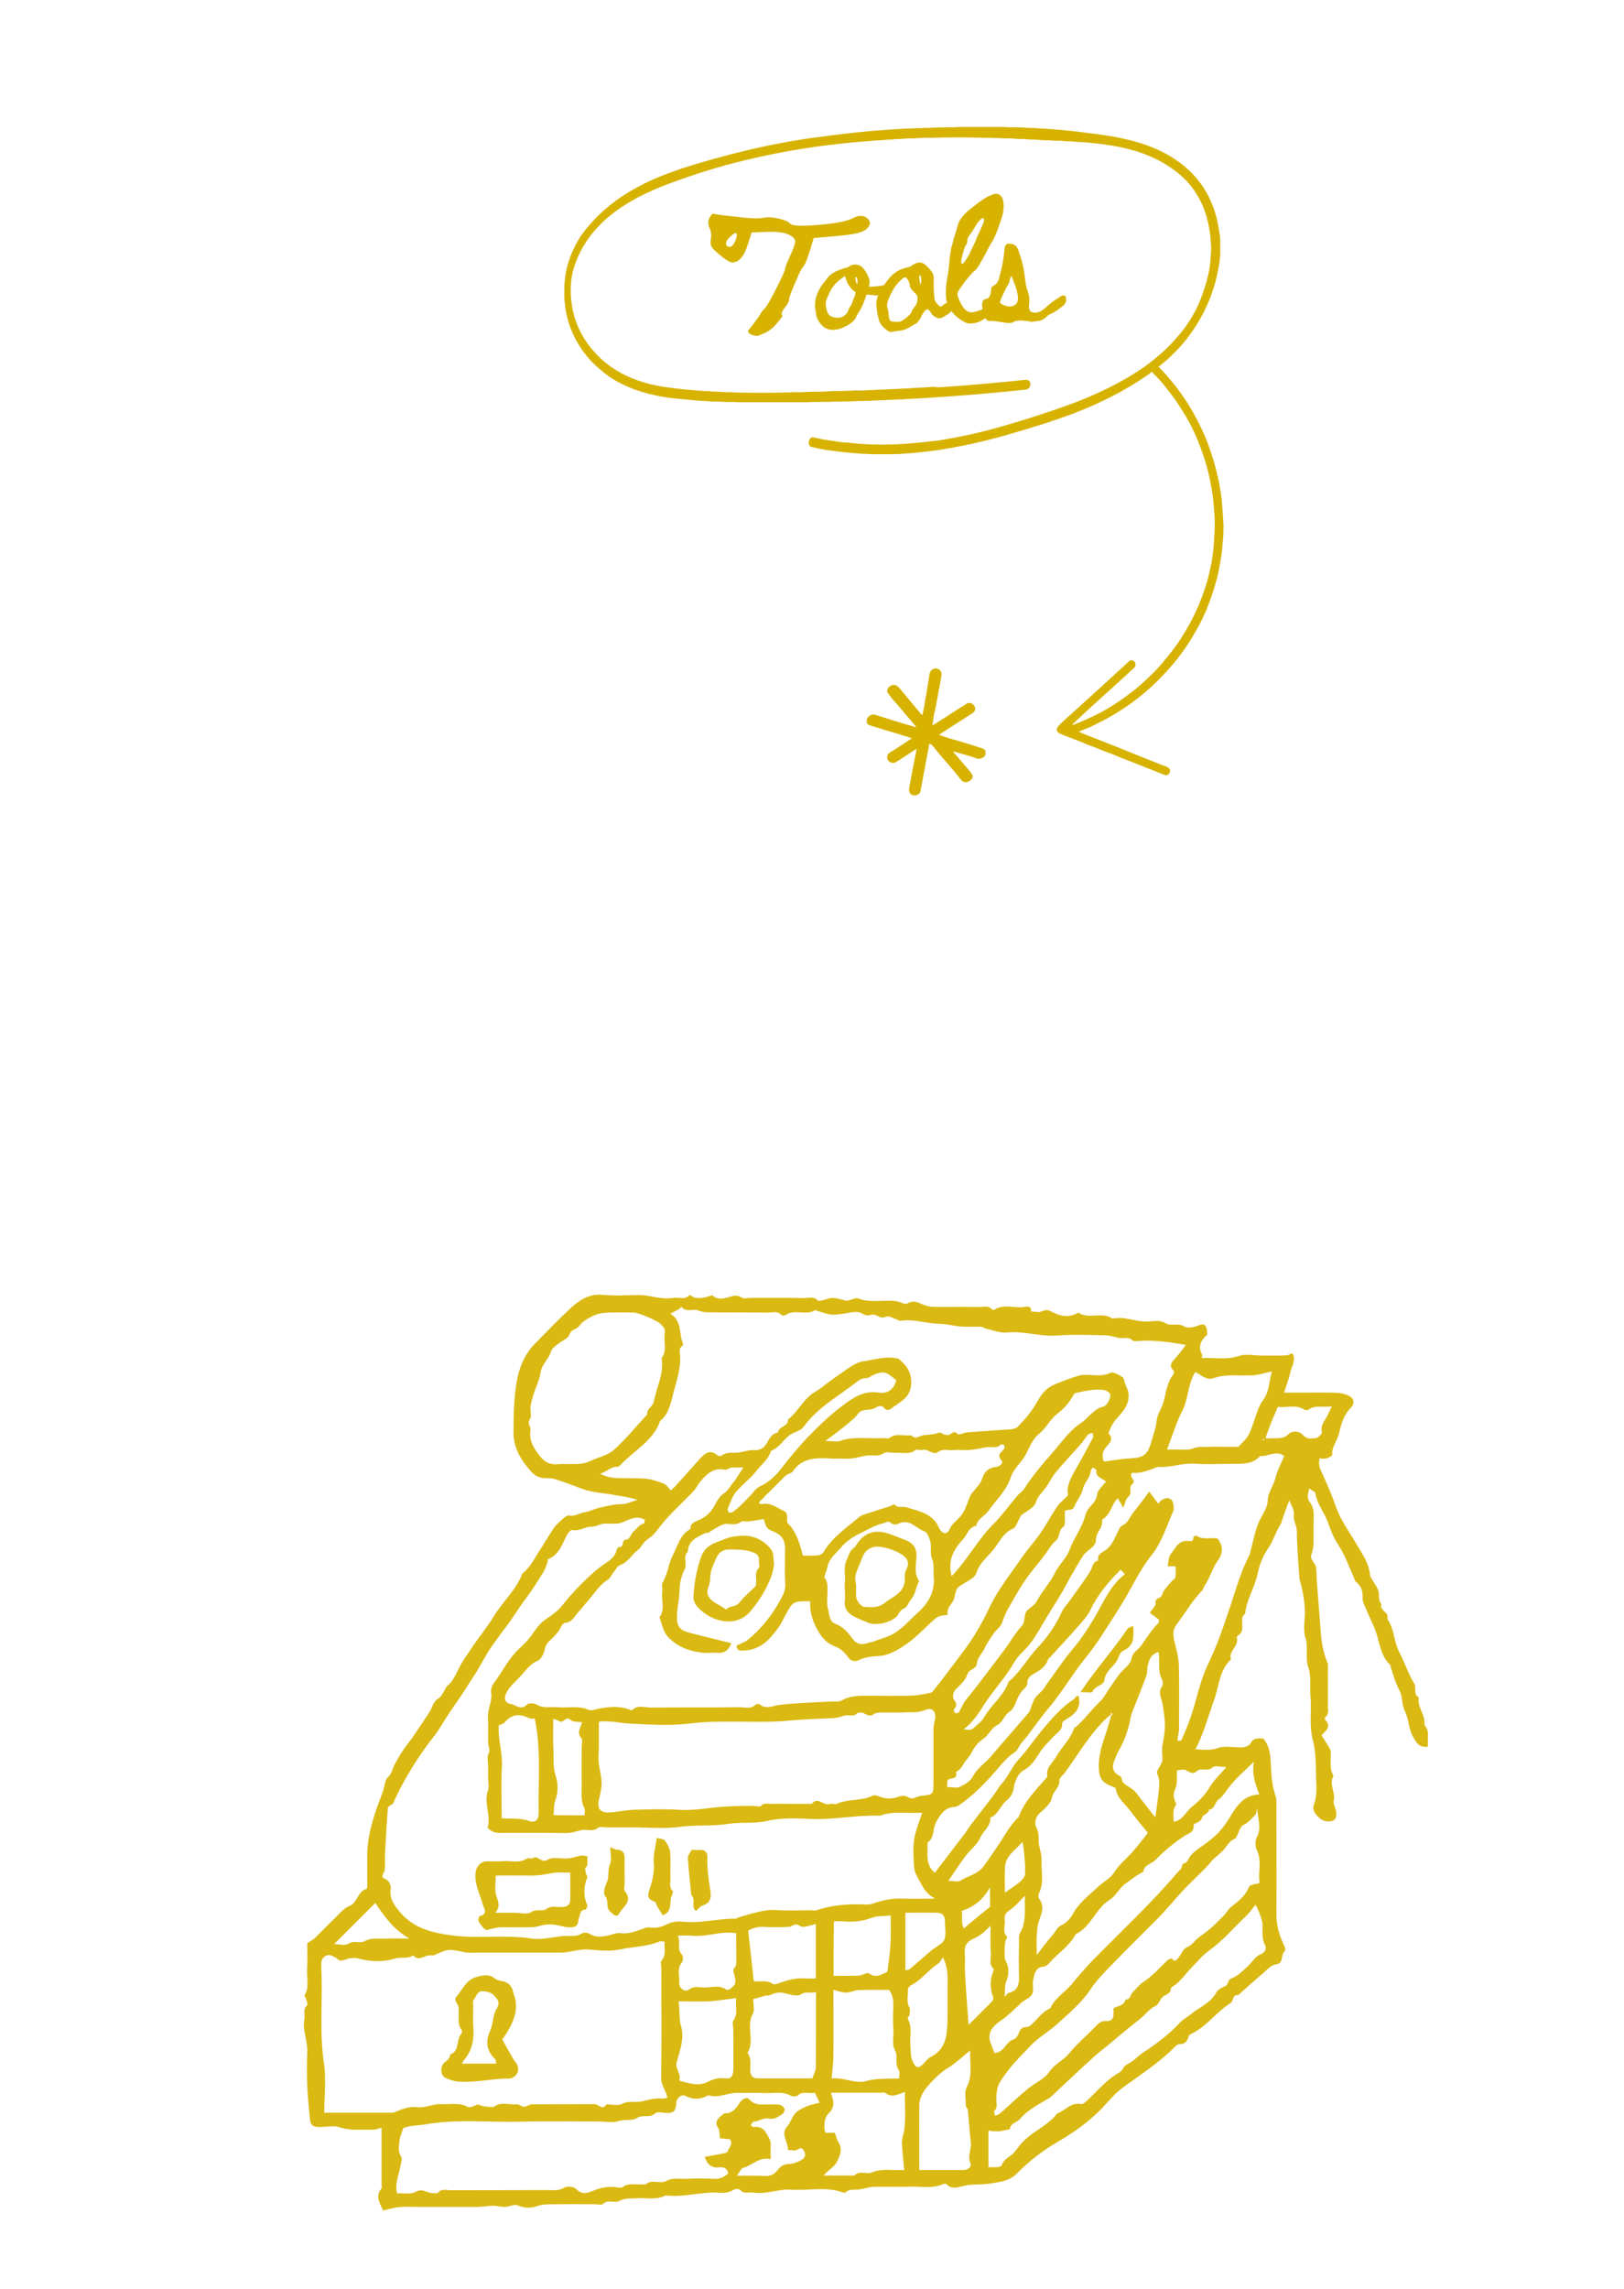 <svg version="1.1" id="Capa_1" xmlns="http://www.w3.org/2000/svg" x="0" y="0" viewBox="0 0 850.4 1198.4" xml:space="preserve"><style>.st1{fill:#dab913}.st2{fill:#d7b300}</style><path class="st1" d="M747.8 914.4c-4.6.7-6-1.8-7.8-5-2.4-4.2-2.2-9-4.2-13.2-.8-1.6-1.2-3.5-1.5-5.3-.3-1.9-.3-3.5-1.3-5.5-2.1-3.8-3.2-8.1-4.7-12.3-.2-.4 0-1.1-.3-1.4-5.6-5.3-5.6-13.2-8.4-19.7-1.4-3.2-2.9-6.3-4.2-9.5-.8-1.9-2-4-1.9-5.9.2-3.5-.6-6.2-3.4-8.4-.7-.5-.9-1.6-1.2-2.4-2.6-5.7-4.6-11.7-8-16.8-2.4-3.6-4-7.5-5.3-11.3-1.8-5.6-5.9-10-6.8-15.9-.1-.8-1.7-1.4-3.2-2.5-.8 3-1.4 4.9.4 7.3 1.7 2.3 2.1 5.2 1.9 8.2-.2 4.5 0 9-.1 13.5 0 1.6-.4 3.3-.9 4.9-.7 2.2-.7 2.2 1.8 6.1.5.7.5 1.8.6 2.7.3 9 1.3 18 1.9 27 .4 7.1 1 14.6 3.9 21.5.5 1.3.2 2.9.2 4.4 0 5.7.1 11.5 0 17.2-.1 2.3 1 5-1.3 6.9-.3.2-.3 1.2-.1 1.4 3.6 3.5.4 5.6-1.9 8.1 1.2 1.9 2.5 3.9 3.7 5.9.5.8 1 1.6 1.1 2.5.4 4.3-1 8.8 1.5 12.8-2.6 4.3 1.1 8.6.1 13-.4 1.9 1.1 4 1.3 6.1.4 3.6-1.1 4.9-4.7 4.8-3.6-.1-8.4-5.2-7.1-8.5 2.1-5.3 1.3-10.6 1.2-15.9-.1-6-.1-12.3-1.6-18-2.1-7.8-.6-15.6-1.3-23.4-.4-5 .6-10-1.2-15.2-1.6-4.6.2-9.9-1.4-15.1-1.4-4.3-.2-9.4-.3-14.1-.2-5.5-1.1-10.8-2.7-16.1-.1-.4-.2-.9-.2-1.4-.5-8-1.3-16-1.3-24.1 0-3.1-1.9-5.5-1.6-8.4.3-2.8-1.1-5-2.4-7.9-1.3 3.5-2.5 6.7-3.6 9.9-.3.9-.4 1.9-.9 2.6-2.7 4.1-3.9 8.9-6.7 12.9-2.7 3.9-4.4 8.4-5.3 12.8-1.5 7.4-5.9 13.7-6.6 21.2-2.1 1.3-1.5 3.5-1.5 5.4 0 2.2.2 4.5-2.1 5.9-.4.2-.9.8-.8 1.1 1.5 4.5-4.6 7-3 11.5-6.2 5.6-6.2 13.9-8.8 21.1-3.1 8.5-5.3 17.2-9.8 25.9 4.3.3 7.7.7 11.6-.6 3.3-1.2 7.3-.5 11-.4 2.6.1 5 0 6.5-2.5 1.6-2.7 4.2-2.1 6.4-2.1 4.1 4.9 3.8 10.6 4.1 16.4.2 4.6.9 9.4 2.4 13.9.6 1.8.4 3.9.4 5.8 0 18.7.1 37.4 0 56.1 0 5.3 1.3 10.3 3.5 15 .8 1.7 1.7 3.4.5 4.5-1.9 1.9.1 6-4.5 6.6-2.5.3-4.7 3.1-6.9 4.9-4.3 3.6-8.4 7.4-12.6 11.1-3.2-.4-2.3 3.1-4.1 4.2-6.9 4.4-11.8 11.3-19.1 15.4-1 .6-2.6 1.1-2.8 2-.7 2.8-2.1 4.2-5.1 4.1-.7 0-1.6 1-2.3 1.6-8.1 8.2-17.9 14.4-27.1 21.2-4 2.9-7.2 6.9-10.6 10.5-6.7 6.9-14.4 12.6-22.7 17.4-8.1 4.7-15.6 10.3-22.1 17-3.9 4-8.9 4.4-13.6 5.2-4.9.9-10.1.1-15.1 1.5-2.4.7-5.9 1.6-8.3-1.2-.2-.2-1-.2-1.4 0-5.9 2.6-12.1 1.2-18.1 1.4-6.2.2-12.5-.1-18.7.1-2.6.1-5.1 1.1-7.6 1.4-2.4.3-4.9-.5-6.9 1.5-.2.2-1 .2-1.5 0-8.9-3.2-18.1-.8-27.1-1.4-6.6-.5-12.9 2.6-19.6 1.5-2.3-.4-4.9 1-7-1.4-.5-.6-2.7-.6-3.6 0-3.9 2.5-8.1 1.1-12.2 1.4-7.8.5-15.5 2.4-23.3 1.5-4.8 2.6-10.1 1.1-15.1 1.5-3.1.2-6.1-.3-9.2 1.4-2.4 1.3-5.7-1-8.4 1.5-.8.8-2.9.2-4.4.2-6 0-12-.1-18 0-4.3.1-8.6-.4-12.9 1.2-2.6.9-6.1.9-9.3-.6-1.7-.8-4.4.7-6.6.8-2.2.1-4.3-.6-6.5-.6-2.4 0-4.8.5-7.2.6-2.5.1-5 0-7.5 0H218c-3 0-6-.2-9 .1-2.8.3-5.5 1.1-8.4 1.8-1.7-3.9-4.2-7.4-.9-11.5.4-.5.1-1.4.1-2.2V1114c-1.9.4-3.4 1.1-4.9 1-5.5-.3-11.1.7-16.7-1.2-3.3-1.2-7.4-.2-11.2-.2-3.3-.1-4.4-1.2-4.7-4.1-.5-5.8-1.2-11.6-1.4-17.3-.3-6-.2-12 0-18 .2-5.9-2.7-11.4-1.5-17.3.4-2.3-1-4.9 1.4-7 .5-.4-.2-2.3-.5-3.4-.2-.7-1-1.5-.9-1.8 2.8-4.3 1.1-9.1 1.4-13.6.3-4.5.1-9 .1-13.5 0-.2.1-.4.1-.4 1.4-.9 2.7-1.5 3.7-2.4 3.6-3.5 7-7.1 10.6-10.5 2.4-2.3 4.4-5.1 7.8-6.5 4.1-1.6 4.1-7.6 8.9-8.9.3-.1.3-1.8.3-2.8v-14.2c-.1-9.1 2.3-17.6 5.3-26.2 1.3-3.7 3-7.3 3.8-11.2.3-1.3.6-3 1.5-3.8 2.4-2 2.6-5 4-7.4s2.7-4.9 4.3-7.2c1.6-2.4 3.5-4.5 5.1-6.9 2.9-4.3 5.8-8.6 8.6-12.9 1.4-2.1 2-5.3 3.9-6.5 2.2-1.4 3-3.1 4.1-5.1.4-.8.9-1.7 1.6-2.3 2.6-2.2 3.9-5.2 5.4-8.2 2.1-4.4 5.1-8.4 7.8-12.5 3.6-5.3 7.7-10.2 11-15.7 4.7-7.6 11.6-13.7 14.9-22.3 4.2-3.1 6.2-7.8 9-12 2.6-3.9 4.8-8 7.5-11.8 1.4-2 3.4-3.6 5.3-5.3.7-.6 1.8-1.3 2.4-1.2 3.1.7 5.6-1.2 8.4-1.7 2.7-.4 5.2-1.8 7.9-2.4 3.7-.8 7.5-1.8 11.2-1.8 3.1 0 5.3-1.4 8.5-2.2-4.5-1.6-8.5-1.9-12.5-2.7-5.5-1-11.2-1.1-16.6-3.2-4.5-1.7-9.1-3.4-13.7-4.9-1.6-.5-3.3-.6-5-.6-3.1.1-5.7-1.1-7.6-3.2-5.4-5.8-9.5-12.5-9.5-20.7 0-8.8.2-17.7 1.6-26.3 1.2-7.3 4-14.4 9.4-20 6.3-6.4 12.5-12.9 19.1-19 4.6-4.2 9.7-7.5 16.7-6.8 6.2.6 12.5.2 18.7.1 6.1 0 11.9 2.6 18.1 1.5 2.8-.5 5.9 1.3 8.5-1.4.3-.3 1.9 1.1 3 1.3 3.1.6 6.1-.3 9-1.3 2.5 2.6 5.9 1.8 8.3 1.1 2.7-.8 4.6-1.5 7.2.2 1 .7 2.9.1 4.4.1 9.5 0 19-.1 28.4.1 2.3 0 4.9-1 7 1.3.4.5 2.3-.2 3.4-.4s2.2-.8 3.3-.9c2.7-.3 5.1.7 7.7 1.3 2.1.5 4.9-1.8 6.7-1.1 6.5 2.5 13.2.6 19.7 1.4 2.1.2 4.8 2 6 1.3 3.3-2.2 6.1-.3 8.5.6 1.9.7 3.6 1.1 5.5 1.1 8 .1 16-.1 24 .1 2.1 0 4.5-1 6.3 1.2.2.3 1 .4 1.3.2 4.8-3.1 10.1-.8 15.1-1.4 1.7-.2 4.3-1.1 4.1 2.3 1.8 0 4 .7 5.5 0 2-.9 3.2-1 5.2.1 4.3 2.3 8.9 3.4 13.6.8.2-.1.5-.3.6-.2 5.4 3.6 12.1-.7 17.5 2.9.2.1.5.1.7.1 5.7-1.1 11 1.4 16.6 1.6 3.6.1 7.3-1.2 10.8.9 2.9 1.7 6.5-.4 9.8 1.7 1.8 1.1 5.3.3 7.7-.7 1.9-.7 2.9-.5 3.6.8.6 1.1.6 2.7.7 4 0 .3-.6.7-1 1.1-2.8 2.7-3.7 5.7-1.8 9.3.2.4 0 1 0 2 6.5-.3 12.8 1.1 19.4-1.1 3.6-1.2 7.9-.2 11.9-.2 4.2 0 8.5.1 12.7-.1 1.1 0 2.2-.7 3.3-1.1 2.2 3.3-.3 6.6-1 9.9-.7 3.4-2 6.6-3.3 10.7h12c5.2 0 10.5-.1 15.7.1 2.1.1 4.2.6 6.1 1.5 3 1.5 3.4 4.1 1 6.5-3.7 3.7-4.9 8.5-6 13.2-.9 3.9-3.9 7-3.6 11.3 0 .6-1.8 1.5-2.9 1.8-1.1.3-2.4.1-3.7.1-.6 2.7-.2 4.6 1 7 2.9 6.2 5.6 12.6 7.9 19.2 2.3 6.2 6.4 11.8 9.8 17.6 3.3 5.6 7.3 10.9 7.8 17.7 0 .4.4.8.6 1.2 1.3 2.2 3 4.3 3.7 6.7.7 2.2-.3 4.8 1.6 6.8-1.3 3.5 4.4 4.2 3 7.7 3.8 5.2 3.4 12 6.4 17.6 2.8 5.3 4.6 11.2 7.7 16.2 1.5 2.4-.7 5.7 2.4 7.3-.9 5.2 3.7 9.3 3 14.5 3.1 3.4 1.3 7.3 1.9 11.3zM661.7 753c1.7 0 2.7.1 3.7 0 3.3-.2 6.6.7 9.6-2.4 1.4-1.5 5.3-1.6 7.3.7s4.5 1.9 6.8 1.6c1.2-.2 3.3-2.3 3.1-3.1-1-4 2-6.3 3.2-9.3.5-1.2 1.1-2.3 2-4.2-4.7.7-8.7-.9-12.2 1.7-.5.4-1.7.3-2.2 0-4.6-3-9.5-.7-13.8-1.5-2.5 5.6-4.7 10.6-6.7 17.2v-.7c-.4.1-.8.2-1.1.5-.1.1.2.6.2.9.2-.3.5-.5.1-1.4zm-172.8 71.9c-.2-2.9.3-6.1-.8-8.7-1.4-3.2-.1-6.3-1-9.3-.5-1.9-1.6-4.7-3.1-5.2-4.4-1.5-7.8-7-13.7-3.9-.9.5-2.8.4-3.5-.3-1.7-1.6-2.6-.4-4.3 0-4.4 1-8.2 3.4-12 5.2-3.5 1.7-7.4 4.2-9.9 7.2-2.7 3.3-6.6 6-7.4 10.8-.3 1.8-2 4.7-1.3 5.5 1.8 2.3 1.4 5 1.4 7.6 0 2.7-.5 5.6.2 8.2.8 2.8.6 6.9 3.7 8 4.2 1.6 6.7 4.5 9.2 7.9 1.9 2.7 4.5 3.5 7.7 2.4 1.3-.5 2.7-.6 4-1.1 3.6-1.5 7.4-2.2 10.8-4.5 4.6-3 8-7.1 12-10.7 5.6-5.1 8.9-11.2 8-19.1zm93.3 72.5c-1.4 1-2 1.4-2.5 1.9-9 8.4-15 19.1-22.2 28.9-1 1.3-2.9 2.7-2.8 4 .3 3.8-3.3 5.5-3.9 9-.5 2.9-3.6 5.6-6.1 7.8-2.8 2.4-3.1 5.9-1.9 8 1.6 3 .8 5.7 1.2 8.5.5 2.8 1.5 5.6 1.4 8.3-.2 5.8 1.4 11.7-1.3 17.3-.4.8-.5 2.3 0 2.9 3.9 5 0 9.8-.7 14.3-.8 4.8-.6 9.3-.5 15.2 3.4-4.3 5.8-7.7 8.5-10.7 1.4-1.6 2.1-3.8 4.5-4.9 2.3-1.1 4.5-3.4 5.8-5.7 3.4-6.3 9.1-10.4 14-15 2.4-2.2 5.8-3.9 7.5-6.6 2.8-4.5 6.8-7.6 10.2-11.5 2.8-3.2 5.4-6.6 7.7-9.5-3.4-4.2-6.4-7.7-9.1-11.4-2.7-3.8-7.1-6.6-7.7-11.8 0-.4-1-.7-1.6-1-5.5-2-7-4.2-7.3-9.3-.4-6.8 1.8-13 3.9-19.3 1-2.9 1.7-5.8 3-10.2-.3.2-.6.5-.9.7l.7.7c.2-.3.5-.6.7-.9.1.1-.2-.1-.6.3zM337.7 795.7c-4.3-2.6-8.3-.1-11.7 1.3-4.1 1.7-8.3-.3-12.2 1.3-1.3.5-2.7 1-4.1 1-3.4-.1-6.3 2.5-9.9 1.7-.7-.2-2.2 1.2-2.7 2.2-2.7 4.9-4 10.6-10 13-.4.1-.3 1.3-.5 2-.7 1.7-1.2 3.5-2.2 5.1-2.9 4.6-5.7 9.2-9 13.5-3.6 4.7-6.5 9.8-10.1 14.5-2.5 3.2-4.8 6.5-7.2 9.8-3.7 5.1-6.4 10.9-9.8 16.1-2.1 3.1-4.1 6.3-6.1 9.5-2.2 3.3-4.6 6.6-6.8 9.9-2.9 4.3-5.3 8.9-8.5 12.9-7.1 8.7-16.5 23.8-21 34.6-.1.4-.8.5-1.1.8-.6.5-1.7 1-1.7 1.6-.6 8-1.1 16-1.5 24.1-.1 2.7.1 5.5-.1 8.2-.1 1.3-1.5 2.7-1.2 3.8.3 1 2.3 1.3 3.1 2.3.8 1.1 1.4 2.7 1.2 3.9-.9 5.5 2.2 9.2 5.3 12.8 7.3 8.4 17.8 10.6 27.9 11.8 13.4 1.6 27-.6 40.5 1.5 5.3.8 11-.8 16.5-1.3 3.3-.3 6.7.7 9.9-1.4.9-.6 3.1-.4 4.2.3 3.3 2.1 7 1.4 10 .7 2-.5 4.1-1.4 6.2-1.1 3.8.5 7.2-.8 10.5-1.9 1.6-.5 3.1-1.4 4.7-1.1 3.3.5 6.4-.3 9-1.7 2.8-1.4 5.6-1.6 8.4-1.3 9.1.9 18-1.6 27.1-1.6.9 0 1.7-.7 2.6-.9 6.4-1.7 12.6-4.1 19.5-3.6 5.7.4 11.5.1 17.2.1 1.2 0 2.6.3 3.7-.1 7.4-2.4 15-3.2 22.7-3 2.2.1 4.6.3 6.6-.4 5-1.8 10-2.8 15.4-2.6s10.8 0 17 0c-3.9-2.5-5.2-4-7.9-9.1-1.2-2.2-2.7-4.6-2.9-7-.4-4.9-.7-10 0-14.9.7-4.6 2.6-9.1 4.2-14-7.6.6-15-1.1-22.1 1.6-12.1-.5-23.9 2.2-36 1.7-7.7-.3-15.5-.8-23.4 1.1-6.5 1.5-13.5.4-20.3 1.5-8.1 1.3-16.5.4-24.8 1.5-8.6 1.2-17.4.3-26.1.3h-12.7c-1.5 0-3.5-.5-4.3.2-2.7 2.3-5.7.7-8.5 1.2-2.8.6-5.4 1.6-8.4 1.6-10.5-.2-20.9-.1-31.4-.1-3.3 0-6.8.6-9.6-2.8 2-6.2-2.1-12.8.2-19.4.7-2 .1-4.5.1-6.7v-6c0-2.2-.7-4.8.2-6.6 1.1-2.2-.1-3.7-.2-5.6-.1-4.5.2-9-.1-13.5-.2-4.4 2.4-8.3 1.7-12.9-.3-1.6.5-3.8 1.6-5.2 4.4-5.9 7.6-12.7 13.1-17.8 2.2-2 4.3-4.1 6.1-6.5 2.3-3.2 4.2-6.4 7.6-8.7 3.2-2.1 6.5-4.5 8.8-7.4 5.9-7.4 14.3-16.1 21.1-21 3-2.1 6.5-3.9 7.4-8 .1-.6.7-1.5 1.1-1.5 3 .2 1.5-3.7 3.5-3.9 2.8-.2 2.6-3 4.1-4.2 1.9-1.4 3-3.9 5.7-4.3 0-.1.2-1.3.4-1.9zm13.5-15.3c.9-.9 1.8-1.6 2.6-2.5 4.1-4.5 8.1-9.1 12.2-13.6 2.7-3 5.5-6 9.8-2.3.4.4 1.7.4 2.2 0 2.6-2 5.6-1.2 8.4-1.5s5.6-1.5 8.4-1.3c3.4.3 5.4-1.4 6.7-3.6 1.5-2.6 2.6-5 5.9-5.7.3-3.3 5.5-2.9 5.2-6.7 5.5-4.3 8.3-11.3 14.7-14.8 2.1-1.1 3.8-2.8 5.8-4.2 3.5-2.5 6.9-5 10.4-7.4 2.5-1.7 5.5-3.6 8-4 6.2-.8 12.3-3.2 19.1-1.4 1.1 1.1 2.7 2.4 3.9 4 3.5 4.5 3.3 11.1.9 14.8-1.8 2.7-4.7 4.4-7.3 6.2-1.4 1-3.5 3.3-5.5.2-.4-.6-2.8-.6-3.5 0-2.3 1.8-5 1.2-7.5 1.9-2.2.7-2.8 2.7-4.2 3.9-2.2 1.9-4.4 3.8-6.7 5.6-2.4 1.9-4.8 3.6-8.5 6.4 3.7 0 6.1.6 8-.1 7.2-2.5 14.6-.9 21.9-1.4 1.2-.1 2.8.5 3.7-.1 3.6-2.7 7.7-.8 11.4-1.4 2.1 2.5 4.1.4 6.2 0 2.4-.4 4.9-.2 7.1-1 1.4-.5 2.1-.5 3.2.3.7.5 1.8.5 2.7.6 1.6.1 2.8-3 5.1-.5.6.7 3.3-.8 5-.9 7.5-.6 15.1-1 22.6-1.6 1.3-.1 3-.5 3.9-1.4 3.8-3.9 7.4-8.1 10.1-13 1.8-3.2 3.8-6.1 7-8 3-1.8 14.3-5.8 16.2-6 5-.6 10.1 1.3 15.2-1.2 1.4-.7 4.4 1.1 6.3 2.3.9.6 1 2.5 1.5 3.8s1.2 2.5 1.5 3.9c1.1 5.8-2.3 9.9-5.8 13.7-2.3 2.4-3.5 5.1-4.6 8 3.2 2.9.4 5.4-1.2 7.2-2.1 2.4-2.2 4.6-1.2 7.6 4.8-.6 9.6-1.5 14.4-1.7 6.3-.4 8.6-1.9 10.4-8.4 1.1-3.8 2.5-7.6 2.9-11.5.4-3.4 2.5-6 3.4-9.1 1.5-5 1.8-10.6 5.4-15 .3-.4.3-1.6 0-1.9-2.8-2.9-.7-4.7 1.2-6.8 1.9-2 3.4-4.3 5.3-6.7-8.4-1.4-16.3-2.6-24.3-2.1-1.2.1-3 .4-3.6-.2-2.2-2.2-4.7-.9-7-1.3-2.5-.5-5.1-1.4-7.6-1.4-8.5-.2-17-.5-25.4.1-8.7.6-17-2.4-25.6-1.6-4 .4-7.5-1.2-11.2-2-.9-.2-1.7-.9-2.6-1-3.5-.1-7 .1-10.5-.1-3.6-.3-7.1-1.3-10.6-1.4-7.1 0-13.9-2.7-21.1-1.6-.6.1-1.3-.5-1.9-.7-2-.6-4-2.3-6.1-1.3-2.8 1.2-4.6-2-7.4-1.1-1.4.5-3.1.3-4.8-.8-1.4-.9-3.8-.8-5.7-.5-9.9 1.7-9.9 1.7-17.9-.9-.3-.1-.8-.4-1-.2-4.8 3-10.7-.9-15.4 2.5-.5.3-1.8.3-2.1 0-2-2.4-4.6-1.3-6.9-1.3-9.2-.1-18.5 0-27.7-.1-3.1-.1-6 .3-9.2-1.1-2.4-1-6.1 1.4-8.5-1.8-.4.3-.7.7-1.1 1-1.4.8-2.9 1.6-4.8 2.6 6.3 3.8 4.4 10.4 6.6 15.5.2.4 0 1.1-.3 1.3-2.1 1.5-1.2 3.7-1.1 5.5.2 6.3-1.7 12.3-3.3 18.1-1.5 5.5-2.3 11.7-7.2 15.7-3.7 10.7-14 15.6-21 23.3-.3.3-.8.7-1.2.7-3.7-.2-5.9 2.9-9.3 3.6 5.4 3 10.8 2.3 16.1 2.4 4.3.1 8.5-.1 12.9 1.3 4.9 1.8 5.1 1.1 8 5.2zm38.1-12.1c-2.7 0-4.5-.1-6.4.1-1.1.1-2.3 1.3-3.2 1.1-6.1-1.4-9.7 2.3-13.1 6.3-1.2 1.4-2 3.3-3.2 4.6-6.3 6.8-13.6 12.9-19.1 20.5-1.4 1.9-3.4 3.9-5.2 5-2.4 1.5-3 4-5 5.5-3.3 2.5-5.2 6.5-9.4 8-1.4.5-2.3 2.4-3.4 3.7-1 1.3-1.7 3.1-3 3.9-4.1 2.6-6.7 6.7-9.7 10.2-2 2.3-4 4.8-6 7.1-1.9 2.1-3.1 5.1-6.7 5.3-.7 0-1.7 1.2-2.1 2-1.4 3.3-4 5.5-6.4 7.8-1.3 1.2-1.8 2.6-2.2 4.4-.5 2.1-1.9 5-3.7 5.7-3.9 1.6-6.1 5-8.7 7.8-2.5 2.8-5.6 5.2-7.5 8.7-1.6 2.8-1.1 5.6 2.1 6.1 2.7.4 5.4 3.6 8.6.3.8-.9 3.8-.8 5 0 3.5 2.2 7.1 1.1 10.7 1.4 5.5.5 11.2-1 16.6 1.4 1.5.6 3.7-.4 5.6-.7 5-.9 10.1-1.4 15.1.3.7.2 1.7.8 2 .5 3-2.9 6.6-1.3 9.9-1.3 15.5-.2 30.9 0 46.4-.2 2.8 0 5.9 1.2 8.4-1.4.4-.4 1.7-.4 2.2 0 3.6 2.7 7.1.5 10.8.1 9-1 18-1.2 27-1.7 1.7-.1 3.7.3 5-.5 4.6-2.7 9.6-2.5 14.7-2.5 7.5 0 15 .2 22.4-.1 3.3-.1 6.6-.9 9.8-1.5.5-.1.9-.8 1.3-1.3l3.6-4.5c4.3-5.7 8.7-11.4 12.9-17.1 5-6.8 9.1-14 12.7-21.7 4.4-9.3 11-17.4 16.8-25.9 3.1-4.5 6.8-8.6 10-13.1 3-4.4 5.5-9.2 8.5-13.6 1.4-2.1 3.5-3.7 5.9-6.2-1.1-4.4 1.4-9 4-13.6 3.1-5.4 6.1-10.9 9-16.5.3-.7 0-1.7-.1-2.5-.8.3-1.9.3-2.4.8-1.4 1.6-2.5 3.5-3.9 5.1-4.4 5-8.9 9.7-13.1 14.8-2.1 2.5-3.4 5.6-5.4 8.2-1.9 2.4-4 4.3-5.1 7.7-.9 2.7-4.9 4.3-7.5 6.5-.5.4-.6 1.2-1 1.8-1.1 1.8-1.8 4.6-3.3 5.2-4.7 1.9-6.7 6.1-9.3 9.7-3.3 4.5-8.2 7.9-10 13.7-.5 1.7-2.8 3.1-4.6 4.2-5 3-5.8 2.8-6.7 8-.6 3.7-4.7 5.6-3.6 9.6-5.3.5-5.2.6-9.1 4.2-4.3 4-8.4 8.3-13.2 11.5-4.2 2.8-8.5 5.5-14.1 5.8-3.1.2-6.8.5-9.6 1.9-2.9 1.4-4.7.8-6.2-1.3-1.9-2.7-4.1-4.6-7.2-5.8-4.2-1.5-6.9-4.9-9-8.8-2.5-4.6-4-9.4-3.6-14.7-9.1 0-9.1 0-13.2 7.6-1 1.8-1.8 3.8-3 5.5-4.5 6.3-9.2 12.1-18.1 12.7-3.1.2-3.9.1-4.4-2.5 2.3-1.2 4.6-1.9 6.3-3.3 7.3-6.1 13-13.5 17.4-21.9 1.2-2.2 2.1-4.6 1.9-7.5-.4-6-.1-12-.1-17.9 0-4.1-1.3-7.1-5.5-8.9-4.4-1.8-4.2-2.2-5.7-6.8-2.6.4-5.2.9-7.7 1.2-1.5.2-3.4-.4-4.3.3-3 2.4-6.4.3-9.2 1.3-2.8 1-5.3 2.9-7.9 4.4-.4.2-1.1-.1-1.5.1-4.2 2.2-9 3.9-9.1 9.8-2.9 2.6-.2 6.3-1.6 9-1.9 3.7-2.7 7.5-2.8 11.6-.1 4.3-1.2 8.6-1.3 12.8-.2 5.6 1.3 7.6 6.5 9 7.2 1.9 14.5 3.6 22 5.5-1.3 2.9-2.9 5.3-6.8 5-3-.2-6 .3-9-.1-6.7-.9-12.8-3.2-17.5-8.3-2.6-2.9-3-6.7-4.4-10.2 3.2-4.2.8-9.1 1.5-13.6.2-1.5-.5-3.3.1-4.4 2.8-4.7 3.1-10.1 5.6-14.9 2.5-4.8 3.7-10.4 9-13.3 0-3.5 3.1-4 5.3-5.1 3.1-1.6 5.4-3.6 7.1-6.7 1.3-2.5 2.8-5.3 5.1-6.8 2.5-1.6 3.4-4.2 5.3-6.1 1.5-2 2.9-4.5 5-7.5zm-41.2 248.3c-1.2-.1-2-.4-2.6-.2-6.6 2.8-13.8 2.7-20.7 4.2-5 1.1-10.5.6-15.7.1-5.5-.6-10.5 1.6-15.9 1.6h-44.9c-1.5 0-3 .2-4.5-.1-8.8-1.9-8.8-2-16.2 1.3-.6.3-1.4.3-2.1.2-3.1-.2-6.2 3.5-9.2 0-2.8 2.1-6.2.7-9.1 1.6-6.7 2.1-13.1 1.8-19.8 0-2.2-.6-4.9 0-7.1.8-1.3.4-2 .7-3.2-.2-1.1-.9-2.3-1.6-3.6-2.1-2.4-.9-5 .9-5.2 3.5-.1 1.5-.1 3 0 4.5.7 16-1.1 32 1.3 48.1 1.3 8.5.2 17.3.2 26.2h34c1 0 2 .1 2.9-.3 3.7-1.5 7.5-3.2 11.6-2.6 4.5.6 8.5-1.9 12.9-1.6 4.5.3 9.2-1 13.7 1.4 1.9 1 4.7-1.7 5.9-1.1 2.4 1.1 4.6 1.1 7 1.2.2 0 .6.1.7 0 3.7-3 8.1-1 12.1-1.4 1.2-.1 2.6 1.3 3.9 1.3s2.6-1.3 3.9-1.3c11-.1 22 0 32.9-.1 2.1 0 4.2 3.5 6.2.1 2.7 0 5.9.9 8.1-.2 3.6-1.8 7.2-.6 10.7-1.4s7-1.8 10.6-1.4c.8.1 1.7-.3 2.6-.5-.9-3.9-3.3-6.5-3.3-10.4.3-19.2.1-38.4.1-57.6 0-1.2-.5-2.9.1-3.7 2.7-3.2 1.2-6.5 1.7-9.9zm253.7-235.7c1.8 2.5 3.2 4.4 4.7 6.4.5-.6 1.1-1.5 1.9-2 3.1-2 5.9-.7 6.1 2.8.1 1 .3 2.1-.1 3-3.5 7.8-6 16.3-11.3 23-7 8.7-11.2 18.9-17.2 28.1-5.7 8.9-11.2 18.1-17.8 26.2-6.8 8.4-12.1 17.7-19.1 26-4.9 5.7-9 12.3-14 18-1.4 1.6-2.1 4-3.8 5.1-4.1 2.6-6.9 6.3-10 9.9-5.6 6.5-11.7 12.6-18.8 17.6-.7.5-1.7.9-2.6 1-5.2.2-7.4 4.1-9.6 7.9-1.9 3.4-.7 8.2-4.5 10.8.2 5.5-1.4 11.3 3.8 15.8l15.6-20.4c1-1.3 1.8-2.8 2.8-4.1 4-5.3 8.2-10.6 12.2-15.9 1.6-2.1 2.8-4.4 4.5-6.3 3.5-3.9 5.3-8.9 9-12.9 4.2-4.5 7.7-9.8 11.7-14.6 5.7-6.9 11.1-13 16.9-16.6.9-.5 1.1-2.2 2.6-1.7 1.4 5.6-1.3 8.9-5.6 11.6-1.2.7-3.1 1.8-3 2.6.3 3.4-2.4 4.7-4.2 6.6-2.8 3-5.8 5.8-8 9.4-2.1 3.3-4.2 6.6-8.1 8.7-2.6 1.4-4.6 5.6-5 8.8-.4 3.1-1.6 5.1-3.7 6.8-3.3 2.6-4.3 7.4-8.6 9.1.3 4.5-3.7 6.9-5.3 10.5-1.5 3.6-5.2 6.3-7.7 9.6-3 3.9-5.6 8.1-9 13 2.8 0 5 .7 6.3-.1 3.9-2.5 9-3.3 12-7.3 2.4-3.2 4.6-6.6 6.9-9.9 3.8-5.4 6.7-11.5 11.6-16.1 2.8-7.8 8.5-13.6 13.8-19.7.5-.5 1.3-1.2 1.2-1.7-.8-4.5 2.8-6.9 4.6-10.1 3-5.3 7.8-9.4 9.6-15.5 0-.1.5 0 .7-.1 4.7-4.1 8.3-9.2 12.8-13.5 2.2-2.1 3.5-5 5.3-7.5s3.4-5.1 5.4-7.5 5.1-4.1 5.7-7.4c.6-3.3 3.5-4.5 5.1-6.8 2.9-4.1 5.5-8.4 9.1-11.9.3-.3.1-.9.1-1.7-1.5-1.1-3.1-2.3-4.7-3.5 1.2-1.9 3.2-3.7 3-5-.6-3.1 2.9-2.2 3.5-4.6.6-2.5 3.1-4.6 4.9-6.9.6-.8 1.9-1.3 2-2.1.3-1.8.1-3.6.1-5.8h-4.2c.5-2.3.4-4.8 1.6-6.3 2.5-3.1 4.2-7.7 9.6-6.9 1.5.2 2.3-.2 2.3-1.9 0-.3 1.3-1.1 1.5-1 3.5 2.6 7.6.8 11.2 1.6 3.1 4 2.8 7.9 0 11.7-2.9 4-4 8.9-6.8 12.9-.5.7-.6 1.9-1.2 2.5-5.2 5.3-8.9 11.8-13.3 17.6-2.3 3-2.1 5.6-1.4 8.7.9 4.1 2.2 8.3 2.4 12.5.3 11.2.1 22.4.1 33.7 0 1.6-.5 3.3-.7 4.9-.1.5 0 1 .1 1.5.7-.2 1.7-.2 1.9-.6 3.2-6.9 5.7-14.1 7.7-21.5 1.6-6 3.3-12 6-17.7 2.3-5 4.6-10.1 6.5-15.3s3.6-10.5 5.4-15.7c3-9 5.5-18.1 10-26.6.4-.8.4-1.8.7-2.7 1.5-5.6 2.4-11.3 5.2-16.6 1.5-2.8 3.5-5.9 3.6-8.9.1-4.6 3-7.8 4-11.9 1-4.1 3.1-7.9 4.7-11.7-4.2-3.2-8.4.3-12.6 0-4.3 4.7-10 4-15.5 4.1-6.2 0-12.5.4-18.7-.1-6.4-.5-12.5 2.1-18.9 1.7-.9-.1-1.8.4-2.7.8-3.8 1.3-7.5 2.8-11.2 2.2-2.3 2.4 2.7 3.9-.1 6.1-2 1.6.4 4.7-2.1 6.7-1.3 1-1.5 3.3-2.5 5.6-1.3-2.2-2.1-3.6-2.9-5-3.3 3.2-3.7 8.5-7.9 11-.3.2-.3.9-.3 1.3.2 3.5-3.2 5.6-3.2 9.2.1 4.2-4.6 5.4-6.6 8.4-1.3 1.9-2.5 3.9-3.7 6-1.6 2.8-3.3 5.6-4.8 8.5-3.4 6.6-7.7 12.8-11.5 19.2-2.4 4-4.6 8.1-7.4 11.9-2.8 3.8-6.7 6.6-8.9 10.5-3.6 6.2-8.1 11.6-12.4 17.3-4.4 5.8-7.3 12.7-14 17.6 1.7.2 2.4.4 3.1.3.7-.1 1.5-.3 1.9-.7 2-1.9 4.4-3.5 5.7-5.8 3.7-6.6 10.3-11.2 12.8-18.6 6.2-5.2 10-12.4 15.5-18.2 5.3-5.6 9.4-11.8 12.6-18.8 1-2.1 2.8-3.8 4.2-5.8 3.5-5 7.3-9.9 10.5-15.1 1.3-2 1.1-5 4.2-5.6-.8-3.8 2.8-4.4 4.7-6.1 2.2-2 3.4-4.5 4.7-7.1.9-1.9 1.7-4.5 3.3-5.2 3.1-1.4 3.8-4.5 5.6-6.7 2.8-3.3 5.3-6.9 8.4-11zM313.6 901.4v12.4c0 3.5-.5 7.1.1 10.4 1.7 9.5 1.9 9.4-.1 18.2-1 4.3.7 6.7 5.2 6.5 4.3-.2 8.6-1.2 12.8-1.4 8-.2 16-.5 23.9 0 8.9.6 17.5-1.5 26.3-1.8 2.4-.1 4.7-.2 7-.2 2.8 0 5.7-.3 8.5.3.4.1 1-.1 1.3-.4 1.4-1.7 3.2-1 4.8-1 3.5-.1 7 0 10.5 0h11.2c3.1-4.1 6.1 1.2 9.3.1 1.1-.4 2.7.3 3.7-.1 6.1-2.8 13.1-1.3 19.1-4.4.7-.3 1.9 0 2.8.4 3.7 1.6 7.4 1.5 11.1.1 1.2-.4 3-.4 4 .2 1.7 1 3 1.1 4.7.2 1.2-.6 2.7-.7 4.1-.9 4.2-.4 4.9-1 4.9-5.4v-28.4c0-1.7.2-3.4.6-5 1.3-4.7-.8-7.7-5.1-5.9-3.9 1.6-7.6 1-11.4 1.2-2.7.2-5.5 0-8.2.1-2.4.1-5.4-.4-7.1.8-3.1 2.2-4.9-1.3-7.4-.8-.5.1-1.1 0-1.3.3-1.8 2.2-4.2.7-6.3 1.2-2 .5-4.1 1.3-6.1 1.4-7.8.3-15.5.6-23.3 1.3-17.2 1.6-34.5-.6-51.7 1.5-10.3 1.3-20.9.6-31.4.1-5.4-.2-10.5-1.8-16.5-1zm72.3 237.7c5.5 0 9.9-.2 14.3.1 3.1.2 5.2-.7 7-3.1 1.6-2 3.4-3.2 6.2-3.2 2.2 0 4.5-1.1 6.5-2.2 1.9-1.1 2.2-3 .9-5-1.1-1.6-1.8-1.1-3.3-.2-1.2.7-3.2.1-4.9.1.1-4.5-4-8.3-.5-12.2 2.4-2.7 2.8-6.6 6.3-8.6 1.9-1.1 4.7-2.8 10.8-3.9-.8-1.7-1.6-3.4-2.5-5.3-2.9.9-6.2-1.2-9 1.5-.7.6-2.7.6-3.6.1-4.1-2.4-8.6-1.2-12.9-1.4-5-.2-10 0-15-.1-4.9-.1-9.4 2.6-14.3 1.5-.5-.1-1.1-.2-1.5 0-3.9 2.1-7.6 2.1-11.5.1-2-1-4.2.8-4.8 3.1-.1.5.1 1 0 1.5-.6 3.5-1.3 4.2-4.5 4.3-2.2.1-5.4-.9-6.5.2-2.9 2.8-6.5.4-9.6 2.5-2.4 1.6-6.4.5-9.7 1.6-3.2 1-6.9.2-10.4.2-13.7 0-27.4-.3-41.2.1-16.3.4-32.6-1.5-48.8 1.3-4.2.7-8.5.6-12.2 2-.7 2.2-1.7 4.2-1.9 6.2-.3 2.8-1.1 5.8.6 8.5 1 1.6.1 3-.1 4.6-.7 4.8-3.2 9.5-1.9 14.9 3.4-.2 7.2.7 9.6-.7 3.8-2.3 6.4.9 9.5.6.7-.1 1.9.3 2.2-.1 2-2.5 4.6-1.4 6.9-1.4 17-.1 33.9 0 50.9-.1 2.8 0 5.6.5 8.5-1.3 1.4-.9 5-.5 6.2.7 3.4 3.6 6.5 1.9 9.8.6 3.5-1.4 7.6-2 10.9-1.5 1.2.2 2.9.5 3.7-.1 2.9-2.2 6.1-1.2 9.2-1.4 1-.1 2.3.4 2.9-.1 3.3-2.7 7.6 0 10.5-1.6 3.7-2 7.2-1 10.7-1.2 5-.3 10-.2 15 0 2.8.1 4.9-1.1 6.9-2.7-.4-2.9-2.3-3.6-4.8-3.3-4.1.4-6.2-1.7-7.5-5.5 3.9-.7 7.4-1.3 10.8-2 .5-.1 1.3-.7 1.4-1.2.6-1.9 2.9-3.6 1-6-1.8-.2-3.6-.3-5.2-.5-.3-2.1-.1-4.1-.9-5.4-1.9-2.8-.7-4.5 1.3-6.2.7-.6 1.6-1.5 2.3-1.5 3.8 0 5.7-2.5 7.5-5.3 1.2-1.9 3.7-3.8 5.4-1.8 2.6 3 5.7 2.4 8.8 2.5 2.2 0 4.5-.2 6.7.1 1 .2 2.4 1.2 2.7 2.1.3.8-.5 2.5-1.3 2.9-2 1.2-4 2.9-6.5 2.3-3.1-.8-5.5 1.5-8.4 1.6-.5 0-1 1.2-1.5 1.8.5.4 1.1 1.1 1.6 1 2.7-.4 4.9.5 6.3 2.8 1.3 2.2 2.9 4.3 2.6 7.2-.2 2.1 0 4.3 0 6.8-6.1-1.4-9.6 3.3-14.3 4.5-1.3.3-1.9 2.1-3.4 4.2zm-88.7-372.6c3.6-.1 7.7.4 11.6-1.5 4.2-2 9.2-2.9 12.5-5.8 6.4-5.7 11.8-12.4 17.6-18.7-.4-3 2.9-3.9 3.5-6.8 1.3-7.1 5-13.8 4.2-21.4-.1-.5-.2-1.1 0-1.5 2.9-4 .7-8.6 1.5-12.8.4-2.4-1-3.7-2.4-5-2.1-1.9-11.3-5.8-14-5.8-5-.1-10-.2-14.9.1-2.5.2-5.1.9-7.3 2.1-2.3 1.2-4.7 2.7-6.2 4.8-1.4 2-4.2 1.5-5.1 4.5-.6 2-3.9 3.2-6 4.9-1.3 1.1-3.2 2.3-3.6 3.7-1.1 4.2-4.9 6.8-5.5 11.2-.6 4.1-2.6 7.9-3.8 11.8-.6 2-1.2 4-1.5 6.1-.3 2.2.8 5.1-.3 6.6-1.7 2.4.6 3.7.3 5.6-.9 5.4 1.5 9.4 4.9 13.7 2.6 3.3 5.1 4.4 8.7 4.3 1.8-.2 3.5-.1 5.8-.1zm123.2 47.9c2.9 0 5.4.2 7.8-.1 1.1-.1 2.5-.8 3-1.6 4.5-7.8 11.9-12.7 18.5-18.3 1.5-1.3 3.7-1.8 5.7-2.4 3.5-1.2 7-2.3 10.5-3.4.9-.3 2.3-1.2 2.5-1 1.7 2.2 4.2.9 6.2 1.5 5.8 1.9 12.1 2.8 15.9 8.5.6 1 1 2.1 1.6 3.1 1.7 2.5 3.9 2.7 5.1 0 1.5-3.6 5.1-5.3 6.9-8.4 1.8-2.9 2.7-6.3 4.1-9.5.4-.8 1.2-1.5 1.8-2.3 1.4-1.9 3.4-3.6 4.1-5.8 1.2-4 3.3-6.3 7.6-6.7 1.8-.2 3.9-2.2 2.8-3.3-2.7-3-.4-4.2 1.2-6 .4-.4.5-1.5.2-1.9s-1.7-.8-1.8-.6c-2.2 2.5-5.1 1-7.7 1.5-2.8.5-5.6 1.2-8.4 1.4-3 .3-6-.2-9 .1-2.6.3-5.2-1-7.8 1-2.7 2-5.2-2-8.2-1.1-1.1.3-2.9-.5-3.7.1-3.1 2.5-6.6 1.1-9.9 1.4-2.2.2-5.1-.8-6.6.2-3.3 2.2-6.7.6-10 1.4-3.5.8-6.9 1.7-10.6 1.5-2.5-.2-5 .1-7.5-.1-7.5-.5-14.8-.3-19.6 6.8-.1.2-.3.4-.5.5-1 .5-2.2.9-3.1 1.6-1.2.9-2.1 2.1-3.2 3.1l-2.6 2.6-3.2 3.2c-.9.9-1.9 1.7-2.6 2.7-.8 1-2.3 1.5-2.4 3.1.8.1 1.3.3 1.7.2 4.4-.8 7.6 2 11.2 3.6 2.5 1.1 1.6 3.8 1.8 5.9.1.6.9 1.1 1.4 1.7 3.7 4.5 5.3 9.8 6.8 15.8zm237.9 131.9c-.3 1.4-.3 3.1-1.1 4-1.9 1.8-3.4 3.9-6 5.1-1.9.9-2.6 4.2-3.8 6.4-.2.4-.6.9-1.1 1-2.7 1.2-3.9 3.8-5.7 5.8-2 2.2-4.5 3.8-6.4 6.1-4.3 5.1-9.5 9.5-14.1 14.4-4.5 4.7-8.6 9.9-13.2 14.6-8 8.2-16.3 16.2-24.2 24.4-4.1 4.2-8.3 8.4-11.5 13.2-4.7 7.1-11.2 12.5-17.3 18.1-4.5 4.2-10.2 7.2-14.4 11.8-3.8 4.1-7.9 7.9-11.3 12.4-5.1 6.7-6.3 8-6.5 15.2-.1 2.1 1 4.4-1 6.3-.4.3.2 1.6.3 2.5.9-.3 1.9-.4 2.5-1 5-4.3 9.7-8.9 14.8-13.1 3.6-3 8.6-5 11.1-8.7 2.8-4.2 7.3-6 10.4-9.7 4.1-5 9.1-9.2 13.6-13.9 1.7-1.8 3.3-3.4 6.2-3.1 2.1.2 3.6-1.2 3.5-3.6v-3.1c2.6-1.5 5.6-1.3 6.2-4.5 2.8.1 2.6-2.9 4.1-4.2 1.7-1.5 3-3.5 4.8-4.7 5-3.2 8.9-7.6 13.1-11.7.6-.6 2.3-1.1 2.4-.9 1.4 2 2.3.8 3.3-.3 1.5-1.9 2.5-4.7 4.3-5.5 3-1.2 4.4-3.8 6.7-5.5s4.6-3.3 6.7-5.2c2.2-2 4.3-4.2 6.4-6.3 1.2-1.3 2.1-3 3.4-4.1 3.6-2.9 7.3-5.5 9.2-10 1.1-2.5 3.8-1.7 5.9-2.7-1-5.7 1.4-11.6-1.5-17.3-.9-1.8-.9-4.9 0-6.6 2.8-5.1.3-10.4.2-15.6zm-.9 51c-1.4 1.7-2.8 3.7-4.4 5.3-6.6 6.2-12.4 13.3-19.9 18.6-3.6 2.6-6.4 6.2-9.6 9.4-3.1 3.2-5.5 7.1-9.4 9.4-.4.2-1 .7-1 1 0 2.9-2.4 3-4.1 4.3-1.6 1.2-2.2 4.2-3.9 4.9-3.3 1.5-5.2 4.4-7.8 6.5l-7.8 6.3c-3 2.4-5.9 4.9-8.9 7.4-2.8 2.3-5.7 4.5-8.3 6.9-7.3 6.6-14.4 13.4-21.6 20.1-.5.5-1.1.9-1.7 1.3-5.3 3.1-10.9 5.9-15 10.8-1.6 1.8-4.9 2-5.2 5.2 0 .2-1.3.2-2 .4-3 .9-6.1 1-9.2.3v19.2c1.8 0 3.3.1 4.7 0 .8-.1 2.2-.5 2.3-1 .7-2.6 2.7-3.6 4.7-5.1s3.4-3.8 5-5.7c5.5-6.7 14.1-9.5 19.4-16.4 4.2-1.3 7-6 12.3-4.8 1 .2 2.5-1.1 3.5-2.1 5-4.7 9.4-10 15.3-13.7 1.3-.8 2.5-1.2 3.3-3 .7-1.6 3.2-2.5 4.9-3.7 1.9-1.4 3.5-3.2 5.6-4.5 6.8-4.4 13.4-9.4 19-15.4 1.6-1.8 3.8-2.9 5.6-4.4 4.6-3.9 10.8-6 13.8-11.8.8-1.5 2.9-2.4 4.6-3.2 1.9-.8.9-3.3 3.4-4.1 3-1 5.5-3.7 8-5.9 2.4-2.1 4.2-5.5 7-6.6 3-1.2 3.2-3.4 2.4-4.9-1.9-3.8-1.1-7.6-1.3-11.4-.3-2.2-2.4-7.9-3.7-9.6zm-136.7 77.5c5.3-.1 5.9-6 10.1-7.1 1.1-.3 2.3-2 2.7-3.3.7-2.2 2-3.2 4.2-3.2.6 0 1.4-.4 1.9-.8 3.5-3 6-7.1 10.4-9 2.4-5.4 7.6-8.3 11.2-12.6 3.6-4.3 7.2-8.6 11.1-12.6 14.9-15.2 30.5-29.7 44.4-46 .9-1.1 2.2-1.7 2.3-3.6.1-1.3 2.4-.8 3.2-3 1.1-2.7 4.1-4.9 6.7-6.7 8.4-5.9 11.2-9 15.4-16 3.4-5.5 7-11.2 15.1-11.4-1.9-5.3-4-10.3-2.8-17.2-5.2 5.2-9.8 9-13.3 13.7-1.6 2.1-3 4.6-5.1 6-2.2 1.5-1.9 5.1-5.1 5.4-.3 2.3-3.3 2.6-3.7 4.2-.6 2.8-4.5 2.8-4.4 3.9.5 3.8-2.7 4.4-4.5 5.5-5.6 3.7-10.8 7.9-15.5 12.8-2 2.1-6 2.4-6.3 6.2-3.5 1.6-6.3 4-9.4 6.2-3.4 2.4-4.9 6.4-8.3 8.5-7.4 4.5-9.6 14.1-17.7 17.9-3.3 6.3-9.4 10-13.9 15.2-.7.8-1.9 1.7-2.9 1.8-4.5.4-4.8 4.1-5.5 7.1-.5 2.4.5 5.3-.5 7.3-.9 1.9-3.6 2.9-5.5 4.3-.6.5-1 1.1-1.6 1.6-2.9 2.5-5.5 5.4-8.8 7.6-3.7 2.5-7.8 5.8-6.1 11.5.8 2.2 1.6 4 2.2 5.8zm-47.2 61.3c-.5-4.8-.9-9.1-1.2-13.4-.2-2.9 1-5.6 1.3-8.4.7-6.1.2-12.3.2-19.1-3.8 1.5-7.1 3.2-10.4.4-.3-.2-1 0-1.5 0H435c1.5 4 2.5 7.4-1 10.7-2.3 2.2-2.5 5.6-2.2 8.8 0 .4.3.9.6 1.5h4.8c.6 1.8.9 3.5 1.8 4.8 2.4 3.9.9 7.2-1 10.8-1.5 2.7-4.4 3.8-6.7 6.8h16.1c2.6-2.9 6.2-.5 9-1.6 3-1.2 6-1.5 9.1-1.4 2.6.2 5.1.1 8 .1zM666 718c-4.1.9-6.8 1.8-9.5 2-7 .5-14.1-.9-21 1.5-3.9 1.4-6.6-1.8-9.6-3.2-4 6.4-3.5 13.8-6.7 20.1s-5.3 13.2-8.1 20.5h4.9c2.9-.1 6.2.5 8.7-.6 3-1.2 5.7-.6 8.6-.8 3-.2 6 0 9 0h6.1c5.7-5.7 5.6-5.8 8.3-13.6 1.3-3.9 2.5-8.1 5-11.3 2.9-4.2 2.8-8.8 4.3-14.6zm-271.6 328.6c0 2.8.9 5.8-.2 7.7-3.7 6.6 1.2 14.2-2.8 20.5 2.4 3 1.2 6.5 1.5 9.8.2 2.1 1.3 3.5 3.7 3.5h28.8c.7-2.3 1.8-4 1.8-5.8.1-12.9.1-25.8.1-39.4-2.9.9-5.4-.6-8 1.3-1.1.8-3.3.5-4.9.2-6.7-1.7-6.6-1.7-11.8.3-.4.2-1-.1-1.5 0-2.2.7-4.4 1.3-6.7 1.9zm76.4 41.6c0-1.9.5-3.5-.1-4.3-2.4-3.2-.3-7.2-2-10.4-1.9-3.6-.6-7.2-.9-10.8-.3-4-.2-8 0-11.9.1-3.2-.2-6.2-2.2-9-5.3 0-10.8-.1-16.2.1-2 .1-4.1 1.3-6.1 1.3-2.2 0-4.4-.8-6.9-1.4 0 11.9.1 23.3 0 34.7 0 3.7-.6 7.5-.9 11.7 6-.9 12.1 3 18.2 1.3 4.8-1.4 9.6-1.1 14.4-1.3h2.7zm37.2-14.7c-4.4 3.6-7.7 6.8-11.4 9-4.1 2.5-7.3 5.7-10.3 9.1-2.6 2.9-4.9 6.4-4.9 10.6-.1 11.1 0 22.3 0 33.9h23.2c2.4 0 4.3-1.9 3.6-3.5-1.8-3.8.6-7.2.2-10.8-.7-5.7-1-11.5-1.6-17.3-.1-.6-1-1.2-1-1.8 0-3.3-1-7.3.4-9.9 3.1-6 1.7-11.9 1.8-19.3zm49.6-282.3c0 1.5.1 3.4 0 5.4 0 .9-.1 2.3-.6 2.6-2.9 1.7-1.7 5.3-4.1 7.4-2.1 1.8-3.7 4.4-5.3 6.7-2.9 4.1-6.3 7.8-9.2 11.8-4 5.4-7.2 11.4-10.6 17.3-1.3 2.2-2.2 4.6-3 7-.9 2.6-3.3 3.9-4.7 6.1-1.5 2.4-3.2 4.5-4.4 7.2s-3.9 5.2-4.1 7.9c-.3 3.7-4.3 3-5.1 6.1-.8 2.8-3.4 5.2-5.6 7.3-2.1 1.9-2.2 4.8-1.3 6 1.7 2.2 1.3 3.3-.1 5-.2.3.2 1.6.7 1.8.4.3 1.7 0 1.9-.4 1.4-2.1 2.2-4.7 3.8-6.6 7-8.5 13.4-17.3 20-26 3.2-4.2 5.6-8.8 9.3-12.7 1.6-1.7 1-5.4 2.1-7.2 1.2-2 4.2-2.9 5.7-5.8 2.7-5.2 7-9.5 9.5-14.8 2.1-4.3 5.9-7.4 7.5-11.8 2.3-6.3 6.7-11.6 8.3-18.2.4-1.5 1.3-3 2.3-4.2 1.7-2 3.5-3.5 3.9-6.7.3-2.4 3-4.5 4.7-6.8-2.4-1.8-5.5-2.3-5.1-5.8.1-.4-1.2-1-1.8-1.5-.4.5-1 1-1.1 1.6-.2 3.7-3.4 6.2-4.1 9.5-.8 3.6-3.4 6.3-4.5 9.3-1.3 2.8-3.4.9-5 2.5zm49.1 73.7c-4.2 1.1-4.9 4.2-5.7 7.1-.4 1.6-.1 3.4-.6 5-1.8 5-3.8 9.9-5.7 14.8-.9 2.4-2.1 4.7-2.6 7.1-1 5.6-2.6 10.8-5.3 15.8-1.5 2.6-2.7 5.4-3.7 8.2-.9 2.5 0 5.2 2.8 6.6 1.5.7 1.4 1.5 1.7 2.6.1.7.8 1.6 1.4 2 5.1 3.2 5 3.2 8.1 7.3 2.4 3.2 4.9 6.3 7.9 10.1.8-6 1.5-11 2-16 .2-2.3 0-4.6-1.1-7-.6-1.3 1.9-4 2.6-6.1.4-1.1.1-2.5.1-3.7 0-1.5-.2-3 0-4.5 2-9.9 1.7-12 .2-22-.4-2.9-2.7-6-.3-9.3.6-.8.5-2.7 0-3.6-2.4-4.4-1-9.1-1.8-14.4zm-251.4 182.9c.8 4.7.1 8.8 1.4 13.3 1.7 5.9-.6 12.4-2.3 18.3-1.1 3.7 2.5 6.3 1.3 9.7 0 .1.7.5 1.2.6 4.6 1 8.9 2.7 13.8.2 2.5-1.3 5.7-2.3 9-1.8 3.1.4 4.2-1.1 4.3-4.4.1-7 0-14 0-20.9 0-1.7-.7-4 .1-5.1 2.6-3.7.8-7.5 1.4-11.6-5.2.6-9.7 1.4-14.2 1.7-5 .2-10 0-16 0zm143-222.6c8.3-8.5 13.6-19 21.8-27.2 4.6-4.6 8.4-9.9 12.6-14.9 1.1-1.3 2.7-2.3 3.6-3.7 4.3-6.6 9.4-12.7 14.5-18.5 4.9-5.5 9-11.8 15.5-16.1 3.9-2.6 6.4-7.2 11.5-8.4 1-.2 2-1.5 2.6-2.6.6-1.2 1.3-2.9.9-3.9-.4-1.1-2.1-2-3.4-2.2-4.9-.7-9.6.6-14.3 1.5-.6.1-1.3.6-1.5 1.1-2.1 4-4.9 7.1-8.5 9.9-3.6 2.7-5.7 7.4-9.2 10.2-3.9 3-5.3 7.5-7.4 11.3-2.3 4.2-6.3 7.3-7.7 11.7-2.3 7.1-7.7 11.8-11.7 17.6-1.9 2.7-5.7 4.1-6.4 7.8-3.9.7-4.6 4.5-6.7 6.8-4.7 5.1-8.5 10.9-6.2 19.6zM262.7 951.9c5.1.5 9.9-.2 14.6 1.5 3.1 1.1 4.9-.9 4.8-4.4-.4-16.4 1.4-32.8-2.1-49.3-.9 0-2.1.3-2.8-.1-4.9-2.5-9.1-2.4-12.9 2.1-.7.8-2 1.1-3.1 1.6-.6 7.3 2.1 14.3 1.6 21.7-.5 8.9-.1 17.8-.1 26.9zm164.5 55.4c-2.6.6-4.6 1.4-6.6 1.5-1.3.1-2.6-1.3-3.8-1.3-1.3 0-2.5 1.3-3.9 1.3-4.2.2-8.4.3-12.7 0-3.3-.2-6.1.6-8.4 2 1 8.9 1.9 17.6 2.9 26.4 3.5.5 7-.8 10 1.5.5.4 1.9 0 2.8-.3 4.5-1.6 9-3 13.8-2.6 1.9.1 3.8 0 5.9 0v-28.5zm159.6-185.5c-6.3 6.3-11.9 12.9-15.8 21-1.5 3.1-4 5.9-6.4 8.6-4.8 5.5-9.8 10.9-14.8 16.3-.3.4-.9.6-1 1.1-1.2 3.7-4 5.6-7.3 7.4-1.7.9-3.8 2.4-3.5 5.2.1.7-.7 1.8-1.4 2.4-2.3 2.2-3.7 4.8-4.8 7.8-.6 1.7-1.7 3.6-3.2 4.6-2.8 1.8-3.4 5.4-6.6 7.1-3 1.5-4.3 5.2-7.3 7.2-2.5 1.7-4.6 4.2-6 7.2-1 2.1-3 3.7-4.1 5.8-1 1.9-2.2 3.2-4 4.2 1.1 4-2.6 2.9-4.2 4.1-.6.5-.3 2.2-.4 3.8 2.5 0 5 .7 6.8-.2 2.5-1.1 5.4-3 6.6-5.3 2.4-4.6 6.7-7.1 9.8-10.9 3.1-3.7 6.3-7.4 9.5-11 3.3-3.9 6.7-7.7 10-11.6.6-.7.7-1.7 1.1-2.5.7-1.7 1.2-3.6 2.2-5.1 1.1-1.6 2.8-2.8 4.1-4.3.9-1.1 1.5-2.4 2.4-3.5 4.3-5.9 8.4-12.1 13.1-17.7 4.9-5.8 9-12.1 12.7-18.7 4.2-7.4 7.7-15.3 14.8-20.7l-2.3-2.3zm-93 203c-1 1.3-1.7 2.8-2.9 3.5-5 3.3-8.5 8.4-13.9 11.1-.8.4-1.6 1.5-1.6 2.2.2 3.1-.9 6.3.8 9.4.6 1 .2 2.7 0 4-.1.6-1 1.5-.9 1.8 2.6 4.6 1 9.6 1.4 14.4.2 2.8 0 5.6 1.4 8.4s2.6 3.5 4.9 1.4c1.5-1.3 2.6-3.3 4.3-4.1 7.4-3.6 8.5-10.2 8.8-17.2.2-6.7 0-13.5.1-20.2.1-4.7.2-9.5-2.4-14.7zm-57.3 9.6c4.9 0 9.1.1 13.3-.1 1.8-.1 4.3-1.9 5.2-1.2 3.8 2.9 6.7.4 9.7-.8.6-5 1.3-9.7 1.6-14.5.3-4.9.1-9.8.1-15-3.9.5-7 .1-10.4 1.4-4.4 1.7-9.3 2.2-14.2 1.7-1.7-.2-3.3 0-5.1 0-.2 9.7-.2 18.8-.2 28.5zm-51-22.3c-8.4-1.3-15.7 2.2-23.3 1.3-2.1-.2-4.3 0-7.3 0 1.8 3.6-.7 6.9 2.1 9.8.8.8.8 3.4 0 4.3-2.8 3.4-1 7.2-1.3 10.7-.2 2.7 2.9 5 4.9 3.5 2.4-1.7 4.7-1.5 7-1.2 4.3.4 8.9-1.8 12.9 1.3.3.2 1.4-.2 1.9-.6 3-2.2 3.2-3.2 2.1-7.2-.3-1.1-.7-2.9-.2-3.4 1.6-1.4 1.2-3.1 1.3-4.8-.1-4.5-.1-8.9-.1-13.7zm83.8-289.5c-5.4-4.7-7.1-5-12.5-2.5-1 .5-2.1 1.4-3.1 1.4-2.1 0-3.5.7-5.2 2.1-9.5 7.4-20.3 13.2-27.6 23.3-1.7 2.3-4.5 2.6-6.6 3.9-3.9 2.4-6 7.1-10.6 8.8-1.3 4.5-5.2 7.3-7.9 10.8-3.1 3.9-7.2 6.9-10.4 10.7-2 2.4-3 5.7-4.3 8.6-.2.5.1 1.6.5 2 .4.3 1.5.4 1.9 0 3.5-2.4 6.4-5.6 9.3-8.6 1.8-1.8 2.7-3.8 5.5-5.1 4-1.8 7.7-5.2 10.5-8.8 4.6-5.9 9.3-11.7 14.5-17.1 5.4-5.6 11.2-11.1 17.4-15.8 5.6-4.3 11.5-8.5 19.4-7.2 4.8.7 8-1.7 9.2-6.5zM306.1 950.4c0-1.4.4-2.8-.1-3.7-2.1-4.1-1.3-8.5-1.4-12.8-.1-6.5 0-12.9 0-19.4 0-1.5.6-3.6-.1-4.4-2.8-2.9-.4-5.6.3-8.4-2.3-.4-4.8-.1-5.9-1.2-2.6-2.5-3.8 1.9-5.8.7-.9-.5-2-.8-3.4-1.4 0 5.6-.2 11 .1 16.4.2 4.5-.4 9 1.2 13.6 1.3 3.8 1.3 8.7-.1 12.4-1.1 3-.7 5.5-1 8.1 5.6.1 10.7.1 16.2.1zm212.6 57.7c-3.1 3.4-5.7 5.5-9 6.9-3.1 1.3-4.9 3.6-4.5 7.4.3 3.5-.1 7 .1 10.4.5 8.9 1.2 17.9 1.9 27.3l11.7-11.7c.6-.6 1.5-1.8 1.3-2.4-1.9-4.9-1.9-9.7.1-14.5.1-.2.1-.6 0-.7-2.6-2.4-1.3-5.6-1.4-8.4-.4-4.3-.2-8.8-.2-14.3zm-44.6 23.4c1-.2 1.8-.2 2.3-.6 3.9-3.3 7.7-6.7 11.6-10 2.2-1.8 5.5-3.1 6.5-5.4 1.1-2.8.3-6.4.3-9.6-.1-3.2-1.2-4.4-4.3-4.5-5.4-.1-10.9 0-16.4 0v30.1zm140.5-77.7c5.1-1 6.5-5.6 9.7-8 3.5-2.8 6.8-6.1 9.2-10.2 2.1-3.6 5.3-6.5 8.7-10.5-3 0-6.1-.9-7.2.2-2.6 2.5-6.1-.1-8.2 1.9-3.1 3-5.2-1.5-8-.7-.9.3-1.8.2-2.5.3-.2 3.6.4 7.1-.9 9.8-1.5 3.2-.6 5.4.6 8-2.2 2.7-1.4 5.8-1.4 9.2zm-400.3 61.1c-8.8-5.1-13.4-12.3-17.8-18.6l-21.5 21.5c2.3 0 5.6 1 7.5-.2 2.9-1.9 6 0 8.4-1.3 3.1-1.7 6.1-1.3 9.1-1.3 4.3-.2 8.5-.1 14.3-.1zm322.4-22.4c-2.8 2.7-4.9 5.5-7.7 7.3-2.2 1.4-3.2 2.8-2.9 5.2.5 3-1.5 6.4 1.4 9.1-1.8 3.1-1.4 6.5-1.4 9.8 0 .9.1 2 .5 2.7 1.9 3.2 1.7 7.2.6 9.9-1.3 3.1-.7 5.5-1.2 8.9 1.2-1.2 1.7-1.9 2.3-2.1 4.4-1 5.4-4 5.3-8.2-.2-6.2-.1-12.4 0-18.6 0-1.4-.2-3.1.4-4.3 3.8-6.2 2.3-12.9 2.7-19.7zm-10.5-1.6c2.8-2 5.3-3.6 7.7-5.5 1.1-.9 2.1-2.1 2.7-3.3.7-1.4-.3-14.3-1.2-17.8-2.7 3.2-5.7 5.2-7.6 8.3-.8 1.3-1.4 3-1.5 4.6-.3 4.5-.1 9-.1 13.7zm-7.8-2.8c-3.4 6.1-8.2 10.3-14.8 12.3.5 3-.5 6 1.1 9.2 5-4.2 9.6-8 13.8-11.4-.1-3.7-.1-6.9-.1-10.1z"/><path class="st1" d="M307.7 971.8c-.5 2.3.7 4.4-1.1 6.1-.4.4 0 1.7.1 2.5.2.9 1 2 .8 2.6-2 4.9-2 9.7 0 14.5.2.6-.6 2.4-.9 2.3-2.9-.2-2.9 2.9-3.3 4-.6 1.8-.4 4.3-2.4 4.9-2 .6-4.4.3-6.5-.2-5.3-1.3-7.8-1.4-12.6 0-1.4.4-2.8.5-4.3.5-5 .1-10 0-15 0-1.4 0-2.8.3-4.3.6-1.4.2-3.1 1.2-4 .6-1.5-1-2.7-2.8-3.6-4.4-.3-.6.2-2.5.6-2.6 4.5-1.1 2.3-3.9 1.6-6.2-1.5-5.4-4.4-10.5-3.8-16.4.3-3.3 2.6-6 5.8-6.1 3-.1 6 .1 9-.1 4.1-.3 8.3 1.2 12.1-1.4.7-.5 2.2.3 2.9-.1 2.9-2 4.7 2.9 8.1.7 2.1-1.4 5.7-.7 8.7-.6 3 .2 5.6-.9 8.4-1.5 1.3-.2 2.5.2 3.7.3zm-48.3 29.6h9.9c3 0 6.8 1.1 8.8-.3 2.9-2 5.9 0 8.3-1.8 2.7-1.9 5.7-.6 8.6-.9 2.2-.3 3.6-1.4 3.6-3.7.1-4.7 0-9.3 0-14.3-2.9 0-5.3-.2-7.8 0-3 .3-6 1.2-9.1 1.4-3.2.3-6.5 0-9.7.1-4.1 0-8.3-.1-12.4.1 0 3.9-.7 7.4.2 10.3 1.1 3.1 2.4 5.7-.4 9.1zM343.9 962.2c1.7.5 3.5.5 4.2 1.3 1.3 1.8 2.6 4 2.8 6.2.4 4.4 0 8.9.2 13.4.1 2.3-1 4.9 1.2 7 .3.3-.3 1.7-.6 2.5-1.4 3.4.7 8.2-4.7 10.1-.7-1.2-1.7-2.7-2.6-4.2-.6-1-.9-2.6-1.6-2.9-4-1.4-3.8-3-2.5-7 1.2-3.8 2.4-8.2 2.1-12.7-.5-4.2.8-8.5 1.5-13.7zM319.6 967c1.6.7 2.5 1.4 3.3 1.4 3.3 0 4.2 1.8 4.2 4.7-.1 4.2 0 8.5 0 12.7 0 1.5-.6 3.4.2 4.4 4.3 5.5-1.4 8.2-3.2 11.8-1 2-2.7.6-4.6-1.2-2.5-2.4-.5-5.5-2.6-8.1-1.2-1.4-.3-4.8 1-7.5 1.2-2.6.1-6 1.5-9.1 1.1-2.4.2-5.8.2-9.1zM362.1 968.5c1.5 0 3 .1 4.5 0 2.4-.1 3.9 1.4 3.8 3.4-.3 6.1.7 12 1.6 18 .6 3.7-.1 6.6-4.3 7.8-1.2.4-2.1 1.8-3.3 2.8-2.8-2.5.2-6.2-2.4-8.3-.6-6.4-1.4-12.8-1.8-19.3-.2-1.2 1-2.5 1.9-4.4zM405.3 818.3c-.2 4.7-1.9 8.6-4 12.8-2.3 4.5-5 8.5-8.2 12.3-3.7 4.5-8.8 6.1-14.2 5.3-5.4-.8-10.2-3.5-13.9-7.7-1.1-1.3-2-3.4-1.9-5.1.4-7 1.6-13.9 4-20.7 2.3-6.6 8-7.6 13.1-9.7 2-.8 4.6-1.2 6.8-1.4 6.8-.7 12.8 1.8 16.9 7.3 1.3 1.7 1 4.6 1.4 6.9zm-9.6 12.1c1-3.3-1.1-6.6 1.6-9.5.7-.8 0-2.9.1-4.4.1-2.1-1.2-3-2.9-3.7-3.9-1.6-7.9-1.5-12-1.6-3.9-.1-6.2 1.4-7.7 5.1-1.3 3.2-3 6.3-2.9 10 0 1.9-.6 3.6-1.2 5.4-1.2 3.7 1.6 6.3 4.9 8.1 1.6.8 3.1 1.9 4.7 2.9 1.7-2.2 4.9-1.2 6.8-3.6 2.6-3.3 5.9-6 8.6-8.7zM263 1067.7c2 3.6 3.8 6.9 5.7 10.1.5.8 1.1 1.6 1.6 2.3 2.3 3.2.6 7.4-3.4 8.1h-.7c-8.8 0-17.4 2.3-26.3 1.6-2.5-.2-4.6-1.1-6.7-2-2.3-1.1-2.7-4.9-1.3-7 1.2-1.8 3.8-2.5 3.8-5.2 5.3-1.8 2.9-7.8 5.9-10.9.4-.4.4-1.7 0-2.2-2.3-3.1-1.1-6.6-1.4-9.9v-1.5c-.2-2-3-3.8-1.1-5.9 3.1-3.5 4.8-8.4 9.9-10 3.5-1.1 6.9-2 10.2.7 1 .8 2.6 1.1 3.9 1.3 3.1.7 4.9 2.5 5.6 5.6.4 1.8 1.2 3.5 1.4 5.4.6 5.4-1.3 10.2-4 14.8-.9 1.7-2 3.2-3.1 4.7zm-3.1 12.7c-.3-1-.2-1.9-.6-2.3-4.4-4.4-5.3-9.1-2.6-15 1.6-3.5 1.3-8.2 3.3-11.3 2.4-3.6.1-5.5-1.5-7.3-1.3-1.4-3.9-2-6-2-2.7-.1-3.1 3-4.6 4.6-.5.6-.1 1.9-.1 2.9 0 3.5-.2 7 0 10.5.5 6.4-.2 12.5-4.5 17.6-.5.6-.9 1.4-1.5 2.3h18.1zM593.4 851.2c.3 5.8.7 10.5-5.4 13.1-1.2.5-2 2.5-2.6 4-1.7 4.2-6.5 6.2-7.1 11.3-.3 2.9-5.1 2.9-6.3 6.2-.2.6-3.5.1-6.2.1 7.9-11.9 17-21.9 24.6-33.1.4-.7 1.5-.9 3-1.6zM442.3 829.2c.8-3.9-1.1-8.5 1.3-13.1.8-1.6 1.1-3.5 2.6-4.9.7-.7 1.6-1.3 2.1-2.1 3.4-6 9.1-8.5 15.9-6.5 3.3 1 6.5 2.4 9.7 3.6 4 1.5 6.2 3.9 6 8.7-.1 4.3-1.5 8.8 1.4 12.8-1.7 3-1.8 6.7-4.1 9.5-1.4 1.6-2.2 4.4-3.8 4.9-2.2.8-2.4 2.5-3.5 3.8-3 3.5-10.9 5.4-15.2 3.7-2.1-.8-4.3-1.8-6.3-2.7-3.4-1.5-6.7-4.1-6-9 .3-2.6-.1-5.4-.1-8.7zm6 .1c0 2.7-.1 4.7 0 6.7.1 1.9 2.6 5.2 4.3 5.3 3.6.1 7.2.6 10.4-1.9 1.5-1.2 3.1-2.2 4.7-3.2 3.7-2.3 6.3-5.2 6.1-10-.1-1.6 0-3.1.9-4.8 1.6-3 .6-5.6-2.4-7.5-3.5-2.2-7.5-3.6-11.8-4.1-4.9-.6-7.9 2.5-9.1 5.9-1.4 4.5-4.8 8.9-3.1 13.6z"/><path class="st2" d="M640.1 266c-.3-4.9-1-9.7-2-14.5-1.4-6.7-3.3-13.2-5.7-19.5-3-7.8-6.8-15.1-11.3-22.1-2.2-3.4-4.6-6.7-7.2-9.8-2.2-2.7-4.5-5.4-7-7.8-1-1-1.9-.9-2.9.1-1.1 1.2-1 2.3.5 3.7 2.5 2.4 4.8 5.1 6.9 7.9 1.9 2.4 3.8 4.9 5.5 7.5 1.9 2.9 3.8 5.9 5.5 9 2.4 4.3 4.4 8.8 6.1 13.4 1.9 5.2 3.7 10.5 4.8 16 .6 3.1 1.3 6.2 1.7 9.3.3 2.4.5 4.8.7 7.2.2 2.2.4 4.5.4 6.7 0 2.3 0 4.6-.2 6.9s-.2 4.6-.5 7c-.1.4.1.9-.1 1.3-.2 1.3-.3 2.6-.5 3.8-.3 1.4-.2 2.8-.8 4.1-.2.4.1.9-.2 1.3-.7 2.8-1.2 5.6-2.1 8.3-1.3 3.9-2.6 7.8-4.2 11.5-1.3 2.9-2.7 5.9-4.2 8.7-2.9 5.2-6 10.3-9.7 15-1.8 2.3-3.7 4.7-5.6 6.9-2.3 2.6-4.8 5.1-7.3 7.5-2.6 2.4-5.2 4.8-8 6.9-2.1 1.5-4.1 3.1-6.2 4.5-3.2 2.2-6.5 4.2-9.9 6.1-4.6 2.4-9.3 4.5-14.1 6.4-.4.1-.7.2-1.1.1 2.3-2.1 4.5-4.2 6.7-6.3 5.4-4.9 10.8-9.8 16.1-14.6 3.3-3 6.5-5.9 9.7-8.9.9-.8.9-2.3.2-3.2-.8-.9-2-1-2.9-.2-1.4 1.3-2.8 2.6-4.1 3.8-2 1.8-4 3.6-5.9 5.4-3.4 3.1-6.7 6.2-10.1 9.2-2.9 2.6-5.8 5.3-8.7 7.9-2.7 2.4-5.4 4.8-8 7.4-1.7 1.7-1.3 3.4.9 4.3l4.5 1.8c2.5 1 5 1.8 7.4 2.9 3.1 1.4 6.3 2.3 9.4 3.7 2.4 1.1 4.9 1.7 7.3 2.8 3.1 1.4 6.2 2.5 9.3 3.7 2.9 1.2 5.9 2.3 8.8 3.5 2.6 1 5.2 2.1 7.8 3.1 1.1.4 2.2-.1 2.6-1.1.6-1.3.3-2.1-.9-2.9-1-.6-2.2-.8-3.3-1.3-3.5-1.4-7-2.8-10.6-4.2l-12.6-5.1c-4.1-1.6-8.2-3.2-12.2-4.8-2.6-1-5.3-2.1-7.9-3.2.3-.1.5-.3.8-.4 2.7-1 5.3-2.1 7.9-3.4 5.2-2.5 10.3-5.4 15.1-8.6s9.2-6.7 13.5-10.5c3-2.7 5.8-5.6 8.6-8.6 6-6.5 11.1-13.5 15.4-21.2 2.7-4.7 5-9.5 6.9-14.6 1.5-4 2.8-8 3.9-12.1s1.8-8.2 2.5-12.4c.4-2.5.6-5.1.8-7.6.3-2.7.4-5.4.4-8.1-.1-3.1-.4-6.3-.6-9.6zM514.4 391.8c-1.1-.3-2.2-.7-3.3-1.1-3.4-1-6.8-2.1-10.2-3.1-1.8-.5-3.7-.9-5.4-1.6-1.2-.5-2.5-.6-3.6-1.3.1-.1.1-.2.2-.3 5.7-3.7 11.4-7.3 17.1-11 .6-.4 1.1-.8 1.3-1.5.5-1.4-.2-2.5-1.2-3.3s-2.4-.8-3.5 0c-.3.2-.6.5-.9.7-3.8 2.1-7.3 4.7-10.9 6.9-1.9 1.1-3.6 2.5-5.8 3.5.3-1.5.5-2.9.7-4.2.2-1.1.2-2.3.7-3.3.2-.4-.1-.9.2-1.3 0-.1 0-.2.1-.2.2-.4-.1-.9.2-1.3 0-.1 0-.2.1-.2.2-.4-.1-.9.2-1.3 0-.1 0-.2.1-.3.2-.4-.1-.9.2-1.3 0-.1 0-.2.1-.3.2-.4-.1-.9.2-1.3 0-.1.1-.2.1-.3.1-.4-.1-.9.2-1.3 0-.1.1-.2.1-.3.1-.4-.1-.9.2-1.3.4-2.2.8-4.3 1.2-6.5.3-1.5.6-3.1-.8-4.3-.9-.7-2.1-1-3.2-.5-1.2.5-1.9 1.6-2.1 2.9-.3 1.9-.6 3.7-.9 5.6-.4 2.7-.8 5.4-1.4 8-.2.4 0 .9-.2 1.3v.2c-.2.4.1.9-.2 1.3 0 .1 0 .2-.1.2-.2.4.1.9-.2 1.3 0 .1 0 .2-.1.2-.2.4.1.9-.2 1.3 0 .1 0 .2-.1.2-.2.4.1.9-.2 1.3-.5.6-.7-.1-.9-.3-3.7-4.4-7.4-8.9-11.1-13.3-1-1.2-2.2-2.2-4-1.7s-3.2 2.8-2.2 4.1c1.3 1.8 2.6 3.5 4.1 5.1 1.8 1.9 3.4 4 5.1 6l3.9 4.5c.6.7 1.2 1.5 1.8 2.3-.5 0-.9-.2-1.3-.3-3.3-1-6.6-1.9-9.8-2.9-3.6-1.2-7.2-2.3-10.8-3.4-1.5-.4-3.7 1-4 2.6-.2 1.4-.2 2.6 2.1 3.2 2.7.8 5.4 1.7 8.1 2.5 2.9.9 5.8 1.6 8.6 2.6 1.5.5 3.2.8 4.8 1.6-.7.4-1.4.8-2 1.2-2.5 1.7-5 3.4-7.6 5-1.2.7-2.4 1.3-3.2 2.5-.1.6-.1 1.2-.1 1.8.4 1.7 2.5 3 4.3 2 2.1-1.1 4-2.5 6-3.8 1.7-1 3.2-2.3 5.1-3.2-.4 1.9-.7 3.7-1.1 5.5-.2.4.1.9-.2 1.3 0 .1 0 .2-.1.2-.2.4.1.9-.2 1.3 0 .1 0 .2-.1.2-.2.4.1.9-.2 1.3 0 .1 0 .2-.1.2-.2.4.1.9-.2 1.3 0 .1 0 .2-.1.2-.2.4.1.9-.2 1.3 0 .1-.1.2-.1.3-.1.4.1.9-.2 1.3 0 .1-.1.2-.1.3-.1.4.1.9-.2 1.3-.3 1.5-.5 2.9-.8 4.4-.4 1.8.3 3.3 1.8 3.8 1.9.6 3.8-.6 4.1-2.1.4-1.9.7-3.9 1.1-5.8.4-1.8.5-3.7 1.1-5.5.2-.4 0-.9.2-1.3v-.2c.2-.4 0-.9.2-1.3 0-.1 0-.2.1-.2.2-.4-.1-.9.2-1.3 0-.1 0-.2.1-.2.2-.4-.1-.9.2-1.3 0-.1 0-.2.1-.2.2-.4-.1-.9.2-1.3 0-.1.1-.2.1-.3.1-.4-.1-.9.2-1.3 0-.1.1-.2.1-.3.1-.4-.1-.9.2-1.3.2-1 .4-2 .5-2.9.9-.1 1.4.5 1.8 1 2.4 3 4.8 5.9 7.3 8.7 2.5 2.9 5.1 5.8 7.4 8.9 1.6 2.1 3.9 1.7 5.5 0 .6-.6 1-1.6.5-2.5-.4-.7-.9-1.3-1.4-2-2.7-3.2-5.5-6.4-8.2-9.6-.3-.6-.1-.8.5-.5l.6.3c3.5 1 7.1 1.9 10.6 3.2 1.5.5 2.6.2 3.8-.6 1.4-.8 1.8-3.9-.6-4.6z"/><path class="st2" d="M492.1 202.7c.8 0 1.6-.1 2.4-.1.6-.2 1.3.1 1.9-.2.7 0 1.4-.1 2.1-.1.7-.2 1.5.1 2.2-.2.6 0 1.3 0 1.9-.1.6-.2 1.3.1 1.9-.2.6 0 1.2 0 1.8-.1.6-.2 1.3.1 1.9-.2.6 0 1.2-.1 1.9-.1.5-.2 1.1.1 1.7-.2.6 0 1.2-.1 1.8-.1.5-.2 1.1.1 1.7-.2.6 0 1.2-.1 1.8-.1.5-.2 1.1.1 1.6-.2.5 0 1.1 0 1.6-.1.5-.2 1.1.1 1.6-.2.5 0 1.1-.1 1.6-.1.5-.2 1.1.1 1.6-.2.5 0 1.1-.1 1.6-.1.5-.2 1 .1 1.4-.2.5 0 1-.1 1.6-.1.5-.2 1.1.1 1.6-.2.4 0 .9 0 1.3-.1.5-.2 1.1.1 1.6-.2.4 0 .9 0 1.3-.1.4-.2.9.1 1.4-.2 1.3 0 2.3.3 2.6 1.7.3 1.5-.4 2.7-1.8 3.4-.4.2-.9-.1-1.3.2-.4 0-.9 0-1.3.1-.5.2-1-.1-1.4.2-.5 0-1 .1-1.6.1-.5.2-1-.1-1.4.2-.5 0-1 .1-1.6.1-.5.2-1.1-.1-1.6.2-.4 0-.9 0-1.3.1-.5.2-1.1-.1-1.7.2-.5 0-1 0-1.6.1-.5.2-1.1-.1-1.7.2-.5 0-1 0-1.6.1-.6.2-1.3-.1-1.9.2-.5 0-1.1 0-1.6.1-.5.2-1.1-.1-1.6.2-.6 0-1.2.1-1.8.1-.5.2-1.1-.1-1.7.2-.6 0-1.2.1-1.8.1-.6.2-1.3-.1-1.9.2-.6 0-1.2.1-1.9.1-.6.2-1.3-.1-1.9.2-.6 0-1.2 0-1.8.1-.7.2-1.5-.1-2.2.2-.6 0-1.2 0-1.9.1-.7.2-1.5-.1-2.2.2-.7 0-1.4 0-2.1.1-.8.2-1.6-.1-2.4.2-.7 0-1.4 0-2.1.1-.8.2-1.6-.1-2.4.2-.8 0-1.6.1-2.4.1-.8.2-1.7-.1-2.5.2-.9 0-1.8.1-2.7.1-.9.2-1.8-.1-2.7.2-.9 0-1.8 0-2.7.1-1.1.3-2.2-.1-3.2.2-1 0-2 0-3 .1-1.2.2-2.3-.1-3.5.2-1.2 0-2.3 0-3.5.1-1.3.2-2.6-.1-3.8.2-1.4 0-2.8.1-4.2.1-1.6.2-3.2-.1-4.9.2-1.9 0-3.8.1-5.6.1-2.3.2-4.5-.1-6.8.2-3.7 0-7.3 0-11 .1-.3.1-.6.1-.9.1h-36.4c-.3 0-.5 0-.8-.1-2.4 0-4.8-.1-7.2-.1-1.4-.3-2.9 0-4.3-.2-1.1 0-2.1 0-3.2-.1-.9-.3-1.8 0-2.8-.2-.7 0-1.4 0-2.1-.1-.7-.3-1.5 0-2.2-.2-.5 0-1.1 0-1.6-.1-.6-.3-1.3 0-1.9-.2-.4 0-.9 0-1.3-.1-.5-.3-1.1 0-1.6-.2-4.8-.4-9.6-.9-14.3-2-4.7-1-9.3-2.3-13.8-4.2-3.7-1.6-7.3-3.4-10.6-5.7-2.3-1.6-4.4-3.4-6.5-5.3-4.9-4.4-8.7-9.6-11.6-15.4-2.4-4.8-4-9.9-4.8-15.3-.1-.9-.1-1.9-.3-2.8-.2-.5.1-1.1-.2-1.6V149c.3-.5 0-1.1.2-1.7.6-7.2 2.9-14 6.3-20.2 2.1-3.9 4.9-7.4 7.9-10.7 2.1-2.4 4.4-4.6 6.7-6.6 3.8-3.3 7.8-6.3 12.1-8.9 7.1-4.3 14.6-7.8 22.4-10.6 7.3-2.7 14.8-4.9 22.3-7 11.4-3.2 22.9-6 34.5-8.2 7.8-1.5 15.7-2.8 23.6-3.7 2-.2 4-.6 6.1-.8.4-.2.9.1 1.4-.2.4 0 .7 0 1.1-.1.4-.2.9.1 1.3-.2.4 0 .7 0 1.1-.1.4-.2 1 .1 1.4-.2.4 0 .9-.1 1.3-.1.4-.2.9.1 1.4-.2.4 0 .9 0 1.3-.1.5-.2 1.1.1 1.6-.2.4 0 .9 0 1.3-.1.5-.2 1.1.1 1.6-.2.5 0 1.1-.1 1.6-.1.5-.2 1.1.1 1.6-.2.6 0 1.2-.1 1.8-.1.5-.2 1.1.1 1.7-.2.7 0 1.4-.1 2.1-.1.6-.2 1.3.1 1.9-.2.7 0 1.4 0 2.1-.1.8-.2 1.6.1 2.4-.2.8 0 1.6 0 2.4-.1.9-.2 1.8.1 2.7-.2 1.1 0 2.1-.1 3.2-.1 1.2-.2 2.4.1 3.5-.2 1.4 0 2.8 0 4.3-.1 1.6-.2 3.3.1 4.9-.2 1.9 0 3.7-.1 5.6-.1 1.9-.2 3.8 0 5.7-.1.4 0 .9.1 1.3-.1h25.7c1.5.3 3 .1 4.5.1.5 0 1-.1 1.4.1 1.3 0 2.7 0 4 .1 1.1.3 2.2 0 3.3.2 1 0 2 .1 2.9.1.9.3 1.8 0 2.7.2.8 0 1.6.1 2.4.1.6.3 1.3 0 1.9.2.7 0 1.4.1 2.1.1.6.3 1.3 0 1.9.2.5 0 1.1 0 1.6.1.5.3 1.1 0 1.6.2.5 0 1.1.1 1.6.1.5.3 1.1 0 1.6.2.4 0 .9 0 1.3.1.4.3.9 0 1.3.2.4 0 .9.1 1.3.1.4.3.9 0 1.3.2 5.9.8 11.9 1.4 17.8 2.5 12 2.2 23.4 5.7 33.5 12.9 9.8 7 16.4 16.3 19.7 27.9 1.1 3.6 1.6 7.3 2.2 11.1.2.5-.1 1.1.2 1.6v8.5c-.3.5 0 1.1-.2 1.6 0 .4-.1.9-.1 1.3-.3.4 0 .9-.2 1.4-.8 4.3-1.6 8.7-3 12.9-1.8 5.7-4.2 11.2-7.2 16.4-4.1 7.2-9.2 13.7-15.3 19.4-5.2 4.9-10.9 9.1-16.9 13-6.4 4.1-13.1 7.7-19.9 10.9-10.2 4.8-20.8 8.6-31.6 12-11.8 3.7-23.7 7.2-35.8 9.9-5.1 1.1-10.2 2-15.3 2.9-3.6.6-7.3 1-11 1.4-.4.2-.9-.1-1.4.2-.5 0-1.1.1-1.6.1-.5.2-1-.1-1.4.2-.6 0-1.2.1-1.8.1-.7.2-1.5-.1-2.2.2-.7 0-1.4 0-2.1.1-1.2.3-2.4-.1-3.5.2h-12.9c-1.1-.3-2.2 0-3.2-.2-.8 0-1.6-.1-2.4-.1-.6-.3-1.3 0-1.9-.2-.5 0-1 0-1.6-.1-.5-.3-1.1 0-1.7-.2-4-.3-8-.9-12-1.4-2.6-.4-5.2-1-7.8-1.6-1.2-.2-1.7-1.4-1.4-3 .2-1.3 1.3-2.3 2.4-2 3.5.8 7.1 1.5 10.7 1.9 2.1.3 4.1.8 6.2.7.4.3.9 0 1.4.2.4 0 .9 0 1.3.1.4.2.9 0 1.4.2.6 0 1.2.1 1.8.1.6.3 1.3 0 1.9.2.8 0 1.6.1 2.4.1 1.1.3 2.2 0 3.3.2 3.7.1 7.4.1 11 0 1.2-.2 2.4.1 3.5-.2.8 0 1.6 0 2.4-.1.7-.2 1.5.1 2.2-.2.5 0 1.1 0 1.6-.1.5-.2 1.1.1 1.7-.2.5 0 1-.1 1.6-.1.4-.2.9.1 1.4-.2 1.2.1 2.3-.2 3.5-.3.4-.2.9.1 1.4-.2 3.4-.2 6.7-.8 10-1.4 7-1.2 13.9-2.7 20.8-4.5 15-4 29.7-8.7 44.2-14 6-2.2 11.9-4.8 17.7-7.6 7.2-3.5 14.1-7.5 20.6-12.1 2.6-1.8 5-3.9 7.4-5.9 2.8-2.4 5.4-5 7.9-7.8 5.6-6.2 10.2-13 13.3-20.9 1.6-4.1 3-8.3 4-12.6.7-3.2 1.3-6.4 1.3-9.6.2-.5 0-1 .2-1.4.2-2.2.1-4.3 0-6.5-.2-.5 0-1-.2-1.5-.1-3.3-.8-6.4-1.5-9.6-1.4-6-3.9-11.5-7.4-16.5-3-4.3-6.9-7.9-11.2-10.9-4.2-3-8.8-5.4-13.6-7.3-6-2.3-12.3-3.9-18.7-4.9-3.1-.5-6.1-.9-9.2-1.2-2.9-.3-5.8-.6-8.7-.6-.5-.2-1 0-1.5-.2-1.2-.1-2.4-.2-3.7-.1-.6-.2-1.2 0-1.7-.2-1.6-.1-3.2-.2-4.7-.1-.6-.2-1.3 0-2-.2-1.6 0-3.2-.1-4.7-.1-.6-.2-1.2 0-1.7-.2-1.3-.1-2.6-.2-3.9-.1-.6-.2-1.2 0-1.7-.2-1.6-.1-3.2-.2-4.7-.1-.6-.2-1.3 0-2-.2-1.9-.1-3.9-.3-5.8-.1-.8-.3-1.7 0-2.5-.2-2.8 0-5.7-.3-8.5-.1-1.6-.3-3.3 0-4.9-.2-5.4-.1-10.8-.1-16.2 0-1.6.2-3.1-.1-4.7.2-2.6-.2-5.1 0-7.7.1-.7.2-1.5-.1-2.3.2-1.7-.1-3.3 0-5 .1-.6.1-1.2-.1-1.7.2-1.2-.1-2.4 0-3.7.1-.5.2-1 0-1.5.2-1-.1-2.1 0-3.1.1-.5.2-1 0-1.4.2-3.4.1-6.8.4-10.2.7-3.3.3-6.6.5-9.9.9-5.4.6-10.7 1.2-16.1 2-8 1.1-16 2.6-24 4.2-7.3 1.5-14.6 3.3-21.8 5.2-6.8 1.9-13.6 4-20.3 6.3-9.1 3.1-18.1 6.5-26.6 11-5.9 3.2-11.5 6.9-16.5 11.4-7.7 7-13.3 15.2-16.4 25.2-1.7 5.7-2 11.5-1.3 17.5 1.4 12 6.8 21.9 15.6 30.1 6.4 5.9 14 9.8 22.3 12.3 5 1.5 10.1 2.4 15.3 3 5.9.7 11.8 1.3 17.7 1.6.2 0 .4 0 .5-.1.5.2 1 0 1.4.2 1.1.1 2.3.2 3.4.1.6.3 1.3 0 2 .2 1.8 0 3.5.3 5.3.1.9.3 1.9 0 2.8.2 8.6.2 17.2.2 25.8 0 1.3-.2 2.6.1 3.9-.2 2.7.2 5.5 0 8.2-.1.9-.2 1.9.1 2.8-.2 2.5.2 4.9 0 7.4-.1.9-.2 1.9.1 2.8-.2 2.7.2 5.3-.1 8-.1 1-.2 2.1.1 3.1-.2 2.2.2 4.4 0 6.6-.1 1.3-.2 2.7.1 4-.2 1.2 0 2.5-.1 3.7-.1 1.1-.2 2.2.1 3.3-.2 1.1 0 2.1-.1 3.2-.1 1-.2 2 .1 3-.2 1 0 1.9-.1 2.9-.1.9-.2 1.8.1 2.7-.2.9 0 1.8-.1 2.6-.1.9-.2 1.8.1 2.7-.2.8 0 1.6 0 2.4-.1.8-.2 1.6.1 2.4-.2.7 0 1.4 0 2.1-.1 1.5.2 2.2.5 3 .2z"/><path class="st2" d="M454.3 114.4c-2-1.8-4.7-1.8-7.9-.1-2.9 1.5-8.8 2.7-17.6 3.4-8.8.8-13.8.6-15-.6s-3.4-2.1-6.3-2.7c-3-.7-5.5-.8-7.7-.4-3 .6-7.9.3-15-.6-1.7-.2-3.4-.4-5.3-.6-1.8-.2-3.3-.4-4.4-.6-1-.2-1.6-.3-1.7-.3-.5 0-1.1.7-1.9 2.2s-.8 3.2 0 5.1c.9 1.9 1.1 4 .7 6.3-.2 1.7-.1 2.9.4 3.7.4.8 1.8 2.1 4 4 3.3 2.8 5.6 4.2 6.9 4.2 3.5 0 6.2-3.2 8.2-9.7l1.9-6 8-.3c5.2-.2 9.1.3 11.6 1.5 2.1 1.1 3.2 2.2 3.2 3.4 0 1.2-.9 3.9-2.8 7.9-1.6 3.6-2.4 5.6-2.4 6.2 0 .9-1.5 4.3-4.4 10-2.9 5.8-4.9 9.4-6.2 10.9-.5.6-1.1 1.2-1.6 1.7-1.6 2.9-3.7 5.6-5.5 7.9-.6.7-1.1 1.5-1.8 2.2 0 1.7 2.3 2.6 4.9 2.8 2.1-.7 4.2-1.6 6.1-2.8 2.9-1.9 4.9-4.8 7.1-7.6-.3-.4-.4-.8-.5-1.1-.1-.7.5-1.9 1.9-3.6 1.3-1.7 2-3 2-4 0-1.2 1.8-5.8 5.3-13.6.6-1.4 1.5-2.8 2.4-4 .8-.9 1.8-3.6 3.2-8l2-6.6 7.5-.6c6.7-.6 11.5-1.1 14.3-1.7s4.7-1.4 5.9-2.4c2.1-2 2.3-3.8.5-5.5zM384.6 127c-.8 1.5-1.6 2.2-2.3 2.2-1.2 0-1.8-.3-2-1-.5-1.3.5-3 2.8-4.9 1.8-1.6 2.7-1.7 2.7-.3 0 1.2-.4 2.6-1.2 4zM497.8 158.3c.7.3 1 1.1 1 2.4 0 1.4-.7 2.7-2.4 3.8-.6.4-1.3.8-2 1.2-.1.1-.3.2-.5.3-.6.4-1.1.6-1.6.6-1.3.1-2.6-.4-3.9-1.6-.3-.3-.6-.7-1-1.4l-.2-.3c-.4-.6-.8-1-1.1-1.2-.3-.2-.8-.1-1.3.1-.6.4-1.4 1.5-2.3 3.3-.4.9-.7 1.6-1 1.9-.5.6-.9 1.1-1.2 1.5-.3.4-.7.6-1 .7-.8.4-1.9 1-3.3 1.9-1.7 1-3.3 1.5-4.8 1.6-1.8.2-3 .4-3.8.6-.3 0-.5.1-.8.1-.5 0-.9-.1-1.2-.3-.5-.2-1.3-.8-2.4-1.8s-1.8-1.9-2.2-2.7c-.4-.8-.8-2.2-1.2-4.2-.7-3.2-.9-5.7-.5-7.7.1-.7.3-1.6.8-2.6-.8.2-1.2.3-1.4.2-.1-.1-.6-.1-1.4-.2-.8-.1-1.5-.1-2.3-.2h-1.1c-1.1 3.8-2.5 6.9-4.2 9.5-.3.4-.6.9-.9 1.6-.3.7-.7 1.3-1 1.8s-.8 1-1.3 1.4c-2.9 2.3-5.8 3.6-8.8 4-3.6.5-6.4-.8-8.4-3.9-.6-1-1.2-1.9-1.5-2.9-.1-.3-.2-.7-.2-1.1-.1-.4-.1-.9-.2-1.4 0-.5-.1-.8-.2-1.1-.1-.2-.2-.5-.2-.9s-.1-1.1 0-2.2c0-1.1.2-2.3.5-3.4.3-1.2.9-2.6 1.8-4.3s2.1-3.3 3.6-4.9c0-.1.1-.2.2-.5.1-.2.4-.6 1-1.2.5-.6 1.2-1.1 1.9-1.6s1.8-1.1 3.3-1.7c1.5-.6 3.1-1.2 5-1.6 1-.9 2.2-1.4 3.7-1.4s2.7.5 3.7 1.4c1.2 1.2 2.3 2.9 3.2 5 .6 1.2.8 2.3.6 3.3-.1.6-.2 1.3-.3 1.9 3 0 5.6-.3 7.9-.8 1.8-2.7 3.5-4.7 5.1-6 1.8-1.5 4-2.5 6.7-3.2 1.3-.2 2.4-.7 3.4-1.5 1.6-1 3-1.3 4.2-1.1s2.5 1.2 4 2.8c.8.9 1.4 1.6 1.7 2.1.3.5.6 1 .7 1.5.2.5.2 1.2.2 2.1 0 4 .1 7 .3 9.2.1.7.2 1.3.3 1.8.1.5.4.9.7 1.4.3.4.7.8.9 1.1.3.3.7.7 1.4 1.2l.1-.1c.8-.6 1.4-1 1.7-1.2 1.6-1.1 2.7-1.4 3.5-1.1zm-51.7.7c.1-.2.2-.5.3-.9.1-.3.2-.7.3-.9l.3-.9c.1-.3.3-.6.5-.8.1-.4.3-1.3.5-2.6-2.1-1.2-3.6-3.2-4.7-5.8-.3-.9-.6-1.7-.7-2.6-4 2.4-6.8 5.4-8.3 8.9-1 2.1-1.6 3.6-1.8 4.3 0 .2-.1.5-.1.8v.9c0 .3 0 .5.1.7 0 .2.1.5.1.9.1.4.1.7.2.8.2 1.3.7 2.3 1.3 3 .6.7 1.6 1.2 2.9 1.4 1 .2 2 .2 3 0s1.9-.7 2.7-1.4c.8-.7 1.3-1.5 1.6-2.6.1-.5.5-1.1 1-1.9.4-.7.7-1.1.8-1.3zm2.5-13.8s-.2-.1-.4-.1-.3 0-.3.1c0 1.6.3 2.8 1 3.6.1-.9.2-1.6.1-2.2-.1-.7-.2-1.2-.4-1.4zm31.8 11.9c.1-1 .1-1.7-.1-2.1-.2-.5-.7-1.2-1.7-2.1-1.5-1.4-2.2-2.6-2.2-3.5 0-.6-.2-1.3-.6-2.2-.4-.8-.8-1.4-1.2-1.7-.3-.2-.6-.3-.8-.3-.1 0-.3 0-.4.1-.5.2-1.4 1.1-2.8 2.5-1.2 1.2-2.3 2.7-3.3 4.6-1.1 1.9-1.8 3.6-2.4 5.3-.5 1.6-.5 2.7-.2 3.5.3.6.5 1.7.6 3.3.1 1.2.3 2.1.5 2.7.2.5.6.9 1 1 .5.2 1.3.3 2.4.3h1.4c.3 0 .6-.1.9-.2.3-.1.6-.2.9-.4.4-.2.7-.4 1-.6.3-.2.7-.5 1.1-.9 1.7-1.3 2.6-2.4 2.9-3.2.2-.8.8-1.7 1.6-2.7.8-.8 1.3-1.9 1.4-3.4zm1.8-8.1c.1-.3.2-1 .2-2.1 0-1.7-.2-2.7-.6-2.8l-.3.3c-.2.4-.2 1.3.1 2.8.2.9.4 1.5.6 1.8z"/><path class="st2" d="M506.7 145.7c-1.5 1.8-2.8 3.6-3.9 5.2s-1.6 2.6-1.5 3c0 .7.6 2.4 1.9 5.1 1.6 3 3.4 4.5 5.5 4.5.4 0 .8 0 1.3-.1s1-.3 1.7-.5 1.1-.4 1.3-.4c.5-.1 1.3-.6 2.5-1.2 1.4-.9 2.8-1.8 4.1-2.8 1-.9 1.9-1.2 2.7-1.1.8.2 1.2.9 1.2 2.2 0 .4-.1.8-.3 1.2s-.4.8-.7 1.1c-.2.3-.6.6-1 1s-.8.7-1.1.9-.7.5-1.2.8-.8.6-1 .7c-.4.2-.9.6-1.7 1-.7.5-1.3.8-1.7 1-1.6 1.1-3.2 1.7-4.8 1.9-1.6.2-2.7.2-3.5 0s-1.9-.8-3.5-1.8c-1.9-1.3-3.5-2.8-4.7-4.4-1.2-1.6-2-3.1-2.4-4.5s-.6-3.1-.6-5 .1-3.6.3-5.1c.2-1.5.5-3.3.9-5.5.3-2.2.5-4.1.6-5.6 0-.6.1-1.2.2-1.9.1-.6.1-1.2.2-1.8.1-.5.2-1.2.3-1.9.1-.7.2-1.3.3-1.7s.2-1 .5-1.8c.2-.8.4-1.4.4-1.7.1-.3.2-.9.5-1.8s.4-1.5.5-1.7.3-.8.6-1.8.5-1.6.5-1.8c.5-1.7.9-3 1.3-3.7.4-.8 1-1.6 1.7-2.5.7-.8 1.4-1.5 1.9-2 .6-.5 1.3-1.2 2.3-1.9.4-.3 1-.8 1.9-1.5s1.6-1.3 2-1.6c.4-.3 1-.7 1.7-1.2s1.4-1 2.1-1.4c.7-.4 1.4-.8 2.2-1.1 1.8-.9 3.1-1.2 4.1-1 .7.2 1.4.6 1.9 1.2s.9 1.3 1 2.1c.1.6.2 1.1.3 1.7s.1 1.2 0 1.9c0 .7-.1 1.2-.1 1.7s-.1 1.1-.3 1.9-.3 1.4-.4 1.7l-.6 1.8c-.3.9-.5 1.4-.6 1.6s-.3.8-.6 1.8c-.3.9-.5 1.5-.6 1.6-1.2 3.1-2.1 5.1-2.8 6.1-.5.6-1.8 3.1-4 7.3-2.3 4.2-3.8 6.7-4.7 7.5-1.2.9-2.6 2.4-4.1 4.3zm-2.7-12.2c-.7 2.7-.8 4.2-.4 4.6.2.2.6 0 1.1-.6s1.2-1.5 1.9-2.7c.8-1.2 1.5-2.7 2.2-4.4 1.5-3 2.3-4.7 2.3-5 0-.1.7-1.7 2.1-4.7 1.4-3 2.1-4.8 2.1-5.4 0-1.3-.6-1.5-1.8-.4-.8.6-1.5 1.5-2.3 2.8-1.2 2.1-2.2 3.8-3.3 5.1-.9 1.2-1.4 2.3-1.4 3.4 0 1-.3 1.8-1 2.5-.3.6-.8 2.2-1.5 4.8z"/><path class="st2" d="M554.5 155.8c1-.9 1.9-1.2 2.7-1.1.8.2 1.1.9 1.1 2.3 0 .3 0 .6-.1.9-.1.3-.2.6-.4.9-.2.3-.4.5-.6.8-.3.3-.5.5-.8.7s-.5.4-.9.7c-.3.2-.6.4-.8.6-.2.2-.5.4-.8.6-.3.2-.6.4-.7.5-1.1.7-2.3 1.4-3.5 1.9-.1 0-.3.2-.7.3-1.2 1.3-2.4 2.2-3.3 2.6-.9.4-2.1.6-3.7.7-1.6.5-2.7.4-3.3-.1-.2 0-.7 0-1.6-.1-.9-.1-1.5-.1-1.8-.2h-1.5c-.7 0-1.2.1-1.7.2s-1 .3-1.4.6c-.6.4-1.4.5-2.3.5-.9 0-2.5-.2-4.8-.6-1.6-.2-3-.4-4.1-.5H517.8c-.3 0-.6-.1-.8-.2-.5-.3-1.1-1.6-1.9-3.7-.4-1.2-.7-2.5-.8-3.9-.1-.6-.1-1 0-1.3.2-1.2.6-1.9 1.1-2.1.2-.1.5-.2 1-.3s.9-.3 1.1-.5c.4-.3.8-.9 1-1.6.3-.8.4-1.6.5-2.4 0-.7.1-1.2.2-1.5.2-.3.5-.6 1.1-.9.5-.3.8-.5.9-.6.6-.5 1-1.1 1.5-1.9.2-.4.6-1.7 1.1-3.9.5-1.7.9-3.5 1.2-5.3s.6-3.3.7-4.5c.2-2.9.5-4.5.9-5.1s1.1-.8 2.2-.7 2 .3 2.8.9c.4.2.7.6 1 1.1s.5 1 .7 1.4c.1.4.3 1 .5 1.7s.4 1.2.5 1.5c.8 2.5 1.4 4.8 1.8 6.9.1.8.3 2 .5 3.6s.4 3 .6 4.3c.2 1.3.6 2.5 1 3.6.7 2 1 3.9.8 5.5-.1 1-.2 2-.2 2.8 0 .9.3 1.6.9 2.1.6.6 1.5.8 2.7.7.5 0 1-.2 1.5-.3.5-.2.9-.4 1.3-.6.3-.2.8-.5 1.3-.9s.9-.7 1.1-.9c.2-.2.6-.5 1.2-1.1.7-.6 1.8-1.5 3.2-2.5s2.4-1.4 2.5-1.6zm-21.6 1.7c.4-1.6 0-4.2-1.2-7.7-1.2-3.4-1.9-5.1-2.1-5.1-.3 0-.6.6-.8 1.9-.3 1.2-.6 2.1-1 2.6-.6.8-1.4 2.5-2.6 5s-1.7 4-1.5 4.3.7.7 1.4 1c.7.4 1.4.6 2.3.8.8.2 1.5.2 2 .1 1.9-.3 3.2-1.3 3.5-2.9z"/></svg>